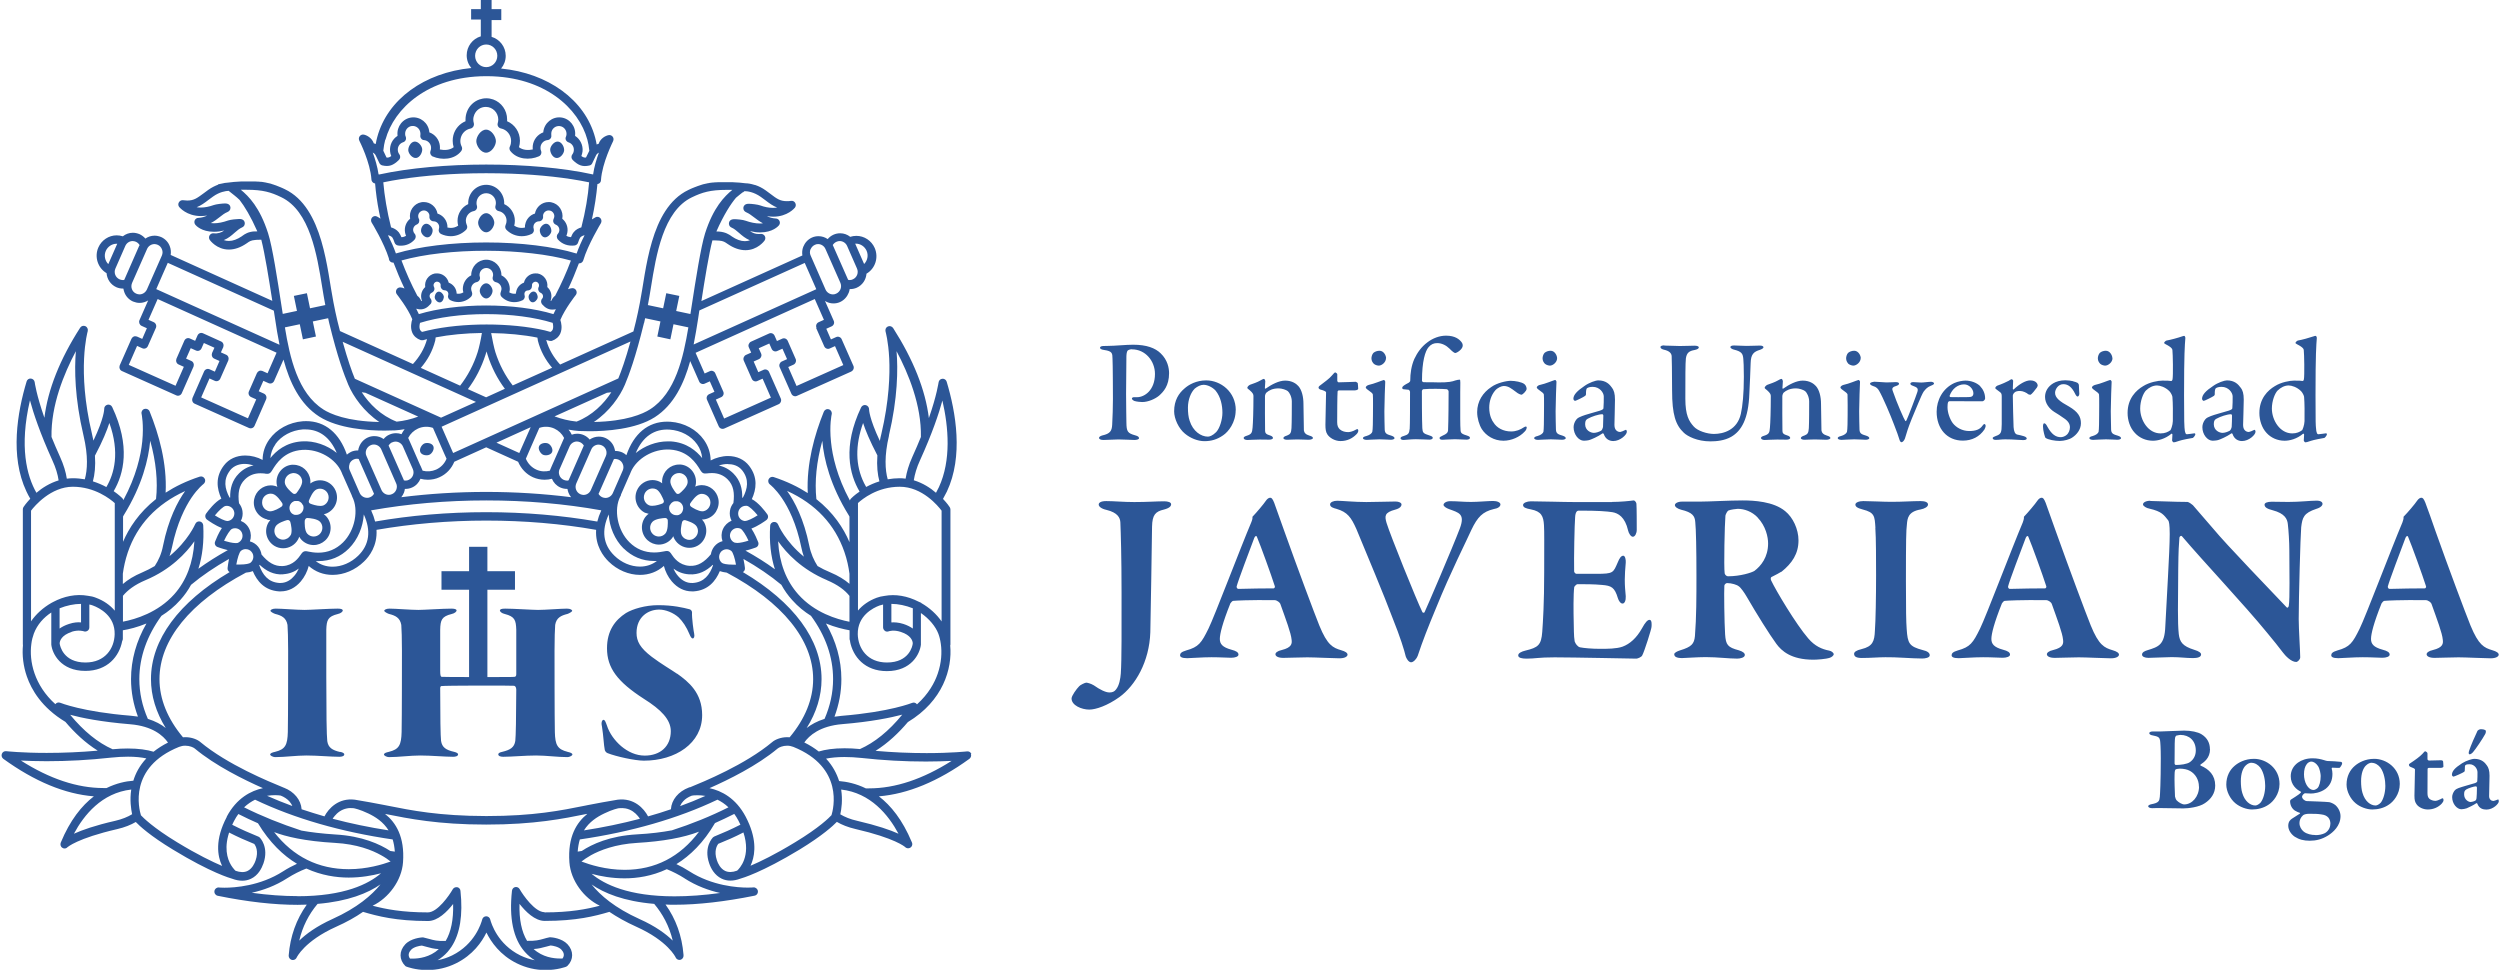 <?xml version="1.0" encoding="UTF-8"?>
<svg id="Capa_1" xmlns="http://www.w3.org/2000/svg" viewBox="0 0 232 90">
  <defs>
    <style>
      .cls-1 {
        fill: #2c5697;
      }
    </style>
  </defs>
  <path class="cls-1" d="M46.02,13.1c0,.42-.41,1.07-.91,1.07s-.91-.65-.91-1.07.41-1.07.91-1.07.91.65.91,1.07M51.63,14.66c.36.04.69-.39.72-.69.03-.3-.2-.79-.56-.83-.35-.04-.69.39-.73.69-.03.3.21.79.56.83M38.45,13.14c-.35.04-.59.53-.56.83.03.3.37.73.73.69.35-.04.59-.53.56-.83-.03-.3-.37-.73-.73-.69M205.08,69.52c0-.55-.23-1.04-.78-1.38-.34-.21-.96-.34-1.61-.34-.46,0-1.83.08-2.19.08h-.74c-.15,0-.31.06-.31.15,0,.12.15.19.29.21.58.11.65.2.71.45.03.16.07.73.07,1.68,0,2.22-.07,3.34-.09,3.58-.04.38-.09.55-.77.68-.12.02-.31.09-.31.19s.16.18.36.18c.18,0,.45-.02.85-.01.5.01,1.74.03,2.05.03.45,0,1.47-.11,2.01-.49.54-.36.95-.89.95-1.63,0-.96-.57-1.52-1.35-1.85-.03,0-.04-.09-.01-.1.3-.21.88-.58.88-1.43ZM203.77,69.65c0,.44-.19.82-.54,1.07-.27.2-.91.27-1.31.27-.07,0-.12-.09-.12-.15,0-1.88.02-2.21.05-2.39.01-.07.08-.17.1-.18.12-.03.33-.07.39-.07.81,0,1.43.52,1.43,1.45ZM204.07,73c0,.93-.65,1.65-1.37,1.65-.2,0-.52-.18-.71-.38-.08-.09-.13-.27-.15-.36-.02-.34-.06-1.68-.04-1.97,0-.44.06-.49.09-.53.03-.03.23-.08.38-.08.38,0,.71.07.96.21.49.27.83.8.83,1.46ZM209.16,70.42c-.83,0-1.46.36-1.79.65-.43.36-.77.95-.77,1.74,0,.63.36,1.33.84,1.73.42.35,1.04.58,1.55.58s1.09-.13,1.55-.46c.41-.27,1-.95,1-1.91,0-1.46-1.24-2.33-2.37-2.33ZM208.95,70.79c.31,0,.61.19.81.45.35.49.45,1.22.45,1.69,0,.64-.18,1.23-.42,1.54-.17.19-.38.28-.49.28-.47,0-.99-.38-1.22-1.17-.09-.28-.13-.71-.13-1.08,0-.74.2-1.23.46-1.47.18-.17.36-.25.55-.25ZM214.61,70.37c-.56,0-1.02.16-1.36.4-.44.32-.67.76-.67,1.27,0,.81.58,1.26.91,1.41.05.03.05.1.02.11-.18.21-.81.56-.91.64-.03.02-.08.1-.08.13,0,.4.18.71.44.89.15.1.36.18.46.21.05.02.03.06,0,.08-.15.1-.49.31-.72.46-.15.1-.35.27-.35.66,0,.36.22.75.59,1.01.42.27.84.38,1.41.38s1.13-.13,1.7-.49c.45-.28,1.15-.89,1.15-1.79,0-.37-.18-.76-.48-1.03-.2-.16-.46-.25-.57-.27-.33-.04-1.61-.08-2.11-.1-.13-.01-.41-.2-.41-.41,0-.09.12-.24.21-.29.03-.03.08-.03.16-.02.11.01.38.02.45.02.26,0,.85-.06,1.36-.43.44-.34.64-.8.64-1.4,0-.19-.03-.35-.07-.48-.01-.02.01-.09.07-.09.27.02.58.02.65.02.04,0,.25-.27.25-.43,0-.06-.05-.12-.11-.13-.19-.03-1.01-.08-1.27-.08-.08-.01-.18-.04-.3-.08-.31-.09-.61-.17-1.07-.17ZM214.87,77.49c-.38,0-.8-.09-1.09-.32-.23-.19-.39-.47-.39-.8,0-.25.11-.52.34-.72.09-.07.29-.13.54-.13.58,0,.77,0,1.17.06.3.04.48.13.63.29.13.15.19.38.19.55,0,.29-.12.66-.5.89-.26.13-.57.19-.87.19ZM214.5,70.68c.22,0,.44.16.61.41.17.25.25.75.25.92,0,.48-.12.96-.3,1.13-.12.1-.27.17-.35.17-.54,0-.9-.73-.9-1.45,0-.41.09-.74.26-.95.09-.13.27-.24.44-.24ZM220.32,70.42c-.83,0-1.46.36-1.79.65-.43.36-.77.95-.77,1.74,0,.63.36,1.33.84,1.73.41.35,1.04.58,1.55.58s1.09-.13,1.55-.46c.41-.27,1-.95,1-1.91,0-1.46-1.24-2.33-2.37-2.33ZM220.1,70.79c.31,0,.61.19.81.45.35.49.45,1.22.45,1.69,0,.64-.18,1.23-.41,1.54-.17.19-.38.28-.49.28-.47,0-.99-.38-1.22-1.17-.09-.28-.13-.71-.13-1.08,0-.74.2-1.23.46-1.47.18-.17.36-.25.55-.25ZM225.37,70.57s-.1-.07-.1-.1v-.56c0-.08-.15-.19-.22-.19-.04,0-.12.09-.26.25-.25.26-.62.53-1.18.9-.04.03-.06.06-.06.1,0,.07.05.16.13.19.24.09.43.17.43.25,0,.39-.05,2.02-.05,2.43,0,.44.06.6.2.8.18.26.59.48,1.04.48.53,0,.97-.21,1.28-.53.07-.08.18-.22.18-.33,0-.12-.05-.18-.08-.18-.04,0-.1.02-.19.08-.15.08-.38.16-.49.16-.18,0-.43-.08-.55-.19-.12-.11-.18-.25-.18-.53,0-.66.01-1.7.01-2.26,0-.02.05-.08.11-.08h1.07c.08,0,.29-.02.29-.13,0-.13-.03-.49-.03-.46,0-.08-.12-.12-.17-.12s-.94.03-1.19.03ZM229.6,70.42c-.16,0-.71.15-1.12.41-.7.45-.94.75-.94,1.08,0,.07.08.16.15.16s.91-.37.99-.45c.02-.02.05-.06.05-.1,0-.38.02-.49.07-.52.08-.06.2-.08.36-.08.5,0,.74.45.75.72.01.15-.01.76-.02.86,0,.05-.07.12-.2.17-.26.08-1.28.36-1.53.46-.1.04-.29.11-.4.27-.11.16-.2.37-.2.57,0,.63.45,1.13.86,1.13.15,0,.37-.05.49-.09.15-.07.61-.27.89-.47.02-.02.09,0,.1.05.17.44.52.54.84.54.63,0,1.15-.55,1.15-.76,0-.03-.01-.11-.03-.16-.02-.02-.03-.03-.07-.01-.11.04-.34.13-.39.13-.19,0-.41-.13-.41-.45,0-.12.04-1.46.04-1.89,0-.5-.11-.78-.25-.96-.17-.25-.48-.61-1.17-.61ZM229.29,74.43c-.21,0-.62-.22-.62-.72,0-.29.07-.35.2-.45.2-.12.72-.29.91-.29.03,0,.08.07.08.11,0,.37-.02.84-.04,1,0,.04-.04.18-.1.21-.1.07-.32.13-.43.13ZM229.89,67.87c-.17.34-.62,1.37-.75,1.78-.07.2-.06.35.04.35.11,0,.22-.1.3-.18.25-.28.92-1.28,1.13-1.67.07-.11.09-.25.08-.31-.02-.15-.34-.17-.48-.17-.13,0-.29.11-.33.2ZM105.04,32.41c-.15,0-.3.05-.39.12-.04.04-.11.19-.12.51-.01.28-.01,1.97-.03,3.51,0,1.23.03,2.31.03,2.65.01.86.11,1,.82,1.2.26.07.35.15.35.27,0,.11-.24.16-.43.16-.35,0-.89-.05-1.48-.05-.39,0-.97.05-1.38.05-.26,0-.42-.07-.42-.2,0-.1.16-.18.3-.22.73-.16.89-.42.92-.99.04-.65.07-1.72.07-2.39,0-.45-.01-3.33-.04-3.75-.01-.49-.01-.69-.77-.8-.26-.03-.39-.12-.39-.2,0-.11.12-.16.29-.17.1-.01.32-.01.45-.01.61,0,1.68-.11,2.33-.11,1.26,0,2.06.31,2.56.8.65.62.78,1.38.78,1.84,0,1.18-.53,1.73-.92,2.08-.35.3-1.01.6-1.57.6-.15,0-.51-.03-.73-.1-.15-.07-.23-.15-.23-.23,0-.05.07-.12.18-.12h.3c.69,0,1.66-.65,1.66-2.16,0-1.2-.89-2.28-2.13-2.28M110.85,36.08c.28-.23.57-.37.84-.37.37,0,.82.22,1.11.53.49.6.64,1.39.64,2.07,0,.61-.24,1.43-.58,1.79-.34.34-.62.42-.77.42-.63,0-1.38-.49-1.69-1.47-.12-.34-.16-.77-.16-1.22,0-.76.29-1.43.62-1.75M114.68,38.07c0-1.72-1.41-2.77-2.74-2.77-.92,0-1.62.39-2.03.76-.51.43-.95,1.09-.95,2.11,0,.69.42,1.6,1,2.07.5.42,1.19.7,1.81.7s1.17-.15,1.73-.54c.5-.33,1.17-1.19,1.17-2.32M115.99,35.71c.25-.08.76-.27.95-.39.15-.09.29-.16.36-.16.05,0,.12.15.12.2,0,.2-.04.54-.04.66,0,.07.08.04.08.04.54-.38,1.22-.74,1.8-.74.66,0,1.04.3,1.23.51.31.35.47.97.47,1.65,0,.27.03,2.27.04,2.46.03.21.16.38.5.48.26.07.34.15.34.23,0,.09-.19.16-.39.16-.32,0-.68-.03-1.05-.03-.34,0-.78.03-.96.03-.15,0-.34-.04-.34-.16,0-.1.15-.18.33-.23.31-.12.39-.24.42-.69.03-.45.03-2.08.03-2.47,0-.43-.22-.84-.37-.96-.14-.12-.55-.26-.85-.26-.57,0-.9.19-1.13.39-.06.04-.14.22-.14.33-.01.17,0,3.08.01,3.24.02.19.07.3.49.42.13.04.24.13.24.22,0,.1-.15.16-.35.16-.17,0-.58-.01-.87-.01-.5,0-.92.04-1.15.04-.2,0-.35-.07-.35-.19,0-.09.14-.16.28-.2.44-.14.51-.27.55-.76.04-.41.08-1.57.08-2.93,0-.15-.05-.28-.34-.53-.18-.13-.23-.19-.23-.23,0-.09.13-.23.23-.27M125.84,35.44s.15.07.16.12c0-.04.04.35.04.51,0,.13-.26.16-.35.16h-1.45c-.05,0-.11.07-.11.09-.03.35-.04,2.19-.04,2.86,0,.34.09.51.24.66.23.2.51.26.79.26.16,0,.45-.08.65-.2.12-.07.16-.08.21-.08,0,0,.07.03.07.15s-.09.26-.19.35c-.37.37-.85.61-1.46.61-.55,0-1.03-.32-1.22-.62-.15-.23-.18-.5-.18-.9,0-.5.06-2.53.06-3,0-.09-.25-.19-.53-.26-.11-.04-.17-.12-.17-.18,0-.05.03-.11.08-.15.51-.39.94-.7,1.15-.96.16-.18.26-.3.31-.3.07,0,.2.12.2.16v.65s.07.11.12.11c.3,0,1.55-.05,1.61-.05M128.63,33.25c0-.26-.22-.7-.61-.7-.2,0-.42.07-.57.2-.12.13-.18.36-.18.5,0,.24.11.39.22.51.13.12.36.17.46.17.28,0,.67-.31.67-.69M127.02,35.72c-.15.04-.28.15-.28.24,0,.04.04.09.12.16.38.27.53.39.54.49.03.16.01,1.83.01,1.92,0,.51-.01,1.35-.06,1.54-.04.14-.23.3-.54.39-.23.05-.33.12-.33.2,0,.09.15.16.35.16.24,0,.74-.05,1.18-.05.29,0,.96.04,1.06.04.16,0,.34-.05.34-.15,0-.08-.08-.16-.29-.23-.34-.11-.61-.15-.62-.57-.01-.47-.03-1.01-.03-1.7,0-.77.07-2.55.08-2.75,0-.03-.07-.15-.13-.15-.2.05-.88.35-1.4.46M133.34,35.49c1.16.01,1.45-.09,1.7-.18.14-.04.31-.08.42-.08.09,0,.05.37.05,1.15,0,2.44-.01,3.01.03,3.56.02.28.17.35.57.47.27.09.3.14.3.23,0,.11-.16.16-.33.16-.3,0-.73-.04-1.06-.04-.46,0-.87.05-1.16.05-.15,0-.27-.04-.27-.16,0-.08.08-.13.3-.23.33-.14.47-.26.49-.49.04-.85.05-3.03.05-3.61,0-.08-.11-.19-.16-.2-.43-.04-1.57-.06-2.19,0-.03,0-.13.08-.13.18,0,.39,0,2.7.04,3.43.03.43.08.5.69.69.22.07.28.13.28.22,0,.07-.1.16-.3.16-.23,0-.84-.04-1.27-.04-.47,0-.97.07-1.15.07s-.27-.08-.27-.16c0-.09.1-.16.27-.2.46-.14.53-.23.58-.69.03-.29.03-2.44.03-3.43,0-.04-.07-.16-.13-.18-.19-.02-.31-.04-.49-.05-.07,0-.12-.1-.1-.15.01-.12.19-.24.61-.46.07-.05.13-.12.13-.19,0-.65.1-1.38.38-2.01.27-.58.66-1.13,1.2-1.53.5-.39,1.13-.63,1.74-.63.86,0,1.24.35,1.43.59.1.13.12.22.12.34,0,.32-.53.68-.7.68-.08,0-.29-.16-.53-.41-.3-.3-.72-.51-1.13-.51-.34,0-.58.11-.81.38-.31.36-.61,1.3-.61,3.12,0,.05.08.13.17.13.2.01,1.11.01,1.21.01M141.47,35.65c.14.11.2.32.2.43,0,.22-.4.55-.46.55-.1,0-.33-.09-.54-.27-.43-.31-.68-.54-1.13-.54-.19,0-.57.16-.79.42-.35.41-.55.99-.55,1.59,0,.8.31,1.27.38,1.35.31.53.93.86,1.65.86.47,0,.85-.16,1.21-.4.13-.09.24-.06.24.01,0,.15-.08.3-.19.4-.46.51-1.24.85-1.97.85-.88,0-1.61-.46-2.01-1.08-.24-.39-.43-1.01-.43-1.58,0-1,.53-1.81,1.32-2.33.51-.37,1.39-.57,1.78-.57.42,0,1.03.11,1.28.3M144.5,33.25c0-.26-.22-.7-.6-.7-.21,0-.42.07-.57.2-.12.13-.18.36-.18.5,0,.24.11.39.22.51.14.12.37.17.46.17.28,0,.67-.31.67-.69M142.89,35.72c-.15.04-.28.15-.28.24,0,.04.04.09.12.16.38.27.53.39.54.49.03.16.01,1.83.01,1.92,0,.51-.01,1.35-.05,1.54-.04.14-.23.3-.54.39-.23.05-.32.12-.32.2,0,.09.15.16.35.16.24,0,.74-.05,1.19-.05.28,0,.96.04,1.05.04.16,0,.34-.05.34-.15,0-.08-.08-.16-.29-.23-.34-.11-.61-.15-.62-.57-.01-.47-.03-1.01-.03-1.7,0-.77.07-2.55.08-2.75,0-.03-.07-.15-.13-.15-.2.05-.88.35-1.4.46M148.6,39.96c-.23.13-.5.21-.69.21-.27,0-.81-.21-.81-.81,0-.34.11-.43.26-.51.34-.19.98-.41,1.34-.41.04,0,.09.07.09.11,0,.31-.02.8-.03,1.08-.01.04-.08.28-.16.32M149.57,35.96c-.2-.3-.55-.66-1.25-.66-.25,0-.85.21-1.27.51-.67.45-1.04.82-1.04,1.2,0,.08.08.19.16.19.07,0,.81-.36.94-.47.03-.03.07-.09.07-.13-.01-.31.03-.53.09-.57.1-.07.27-.13.53-.13.66,0,1.03.55,1.03.89.01.16-.01.97-.03,1.09,0,.08-.08.15-.36.24-.29.09-1.4.39-1.62.49-.19.08-.41.15-.54.33-.15.19-.25.46-.25.7,0,.69.47,1.26.96,1.26.09,0,.4-.02.55-.08.15-.05.72-.28,1.19-.61.03-.01.08.03.1.06.16.5.55.66.88.66.65,0,1.26-.59,1.26-.85,0-.01,0-.11-.03-.15-.03-.04-.04-.05-.08-.04-.16.09-.46.2-.51.2-.14,0-.53-.08-.53-.65,0-.15.05-1.82.05-2.35,0-.58-.1-.87-.29-1.13M154.45,32.07c.57,0,.94.04,1.44.04s1.05-.03,1.35-.03c.26,0,.41.06.41.16s-.13.19-.39.24c-.49.09-.73.24-.81.78-.05.44-.05,1.82-.05,3.74,0,1.54.34,2.09.77,2.57.36.42,1.26.7,1.88.7.89,0,2.16-.36,2.5-1.86.16-.72.28-1.85.28-3.44,0-.88-.03-1.51-.05-1.66-.04-.5-.16-.69-.89-.87-.13-.03-.31-.13-.31-.23,0-.08.09-.15.34-.15.32,0,.73.04,1.16.04.55,0,.85-.03,1.23-.03.22,0,.34.06.34.16,0,.08-.12.16-.31.23-.6.18-.86.41-.88,1.24-.01.61-.09,2.12-.12,2.82-.08,2.35-.73,3.47-1.69,4.02-.62.35-1.35.42-1.93.42-1.21,0-2.12-.47-2.46-.8-.76-.71-1.09-1.68-1.09-3.92,0-1.75-.03-3.04-.04-3.21-.03-.26-.22-.47-.73-.58-.16-.04-.31-.12-.31-.24,0-.11.16-.16.38-.16M164.01,35.71c.24-.08.76-.27.95-.39.15-.09.3-.16.37-.16.05,0,.12.15.12.2,0,.2-.04.54-.04.66,0,.07.08.04.08.04.54-.38,1.22-.74,1.8-.74.66,0,1.04.3,1.23.51.31.35.47.97.47,1.65,0,.27.03,2.27.04,2.46.03.21.16.38.5.48.25.07.33.15.33.23,0,.09-.19.16-.39.16-.32,0-.67-.03-1.05-.03-.34,0-.78.03-.96.03-.15,0-.34-.04-.34-.16,0-.1.15-.18.32-.23.31-.12.39-.24.42-.69.03-.45.03-2.08.03-2.47,0-.43-.22-.84-.37-.96-.15-.12-.55-.26-.85-.26-.57,0-.91.19-1.14.39-.05.04-.13.22-.13.33-.01.17,0,3.08.01,3.24.01.19.07.3.48.42.14.04.24.13.24.22,0,.1-.15.16-.35.16-.17,0-.58-.01-.86-.01-.5,0-.92.04-1.15.04-.2,0-.35-.07-.35-.19,0-.09.13-.16.28-.2.45-.14.52-.27.55-.76.04-.41.08-1.57.08-2.93,0-.15-.06-.28-.34-.53-.17-.13-.23-.19-.23-.23,0-.09.14-.23.23-.27M172.68,33.25c0-.26-.22-.7-.61-.7-.2,0-.42.07-.57.2-.12.13-.18.36-.18.5,0,.24.11.39.21.51.14.12.37.17.46.17.28,0,.68-.31.68-.69M171.07,35.72c-.15.04-.28.15-.28.24,0,.04.04.09.12.16.38.27.53.39.54.49.02.16.01,1.83.01,1.92,0,.51-.01,1.35-.06,1.54-.04.14-.23.3-.54.39-.23.05-.32.12-.32.2,0,.09.15.16.35.16.24,0,.74-.05,1.19-.05.28,0,.96.04,1.05.04.16,0,.34-.05.34-.15,0-.08-.08-.16-.29-.23-.34-.11-.61-.15-.62-.57-.01-.47-.03-1.01-.03-1.7,0-.77.07-2.55.08-2.75,0-.03-.07-.15-.14-.15-.2.05-.88.35-1.4.46M173.88,35.42c.23,0,1.03.07,1.18.07.35,0,.7-.03.86-.03.2,0,.31.05.31.15s-.12.16-.3.22c-.38.11-.35.28-.28.46.38,1.12,1.07,2.67,1.16,2.77.04.04.08.01.11-.05.18-.38.88-2.22,1.01-2.63.11-.34-.01-.43-.42-.58-.12-.04-.23-.1-.23-.19,0-.08.09-.15.27-.15.24,0,.42.04.74.04.24,0,.66-.07.92-.07.12,0,.27.07.27.15s-.08.13-.3.22c-.31.12-.46.28-.67.55-.23.36-.7,1.59-1.11,2.54-.38.96-.4,1.09-.62,1.8-.07.2-.22.35-.32.35-.07,0-.15-.09-.19-.24-.14-.42-.19-.61-.5-1.39-.32-.86-1.03-2.53-1.38-3.13-.11-.19-.24-.37-.58-.46-.2-.08-.27-.13-.27-.23,0-.08.21-.15.34-.15M180.93,36.71c.23-.62.74-1.04,1.34-1.04.47,0,.86.44.86.82,0,.28-.16.36-.46.36-.67.01-1.32.01-1.67,0-.04,0-.1-.08-.07-.15M183.77,35.84c-.35-.34-.88-.52-1.37-.52-.25,0-.7.07-1.05.23-1.07.5-1.63,1.58-1.63,2.66,0,1.57.96,2.68,2.43,2.68.85,0,1.55-.36,2.01-1.04.04-.08.11-.23.11-.34,0-.05-.04-.16-.12-.16-.06,0-.12.09-.18.16-.23.34-.63.49-1.22.49-.65,0-1.21-.32-1.53-.73-.28-.38-.49-1-.49-1.47,0-.15.01-.36.05-.47.02-.05.08-.1.12-.1.62.01,2.9.01,3.05.01s.27-.17.27-.26c0-.47-.19-.86-.47-1.15M185.32,35.8c.46-.16.92-.37,1.08-.46.16-.11.24-.15.28-.15.07,0,.14.11.14.15,0,.24-.03.48-.03.74,0,.06.07.08.08.06.51-.49,1.11-.84,1.53-.84.57,0,.7.35.7.47,0,.04-.04.14-.08.2-.16.23-.48.62-.58.66-.03.01-.16-.01-.21-.04-.15-.14-.5-.31-.77-.31-.2,0-.41.03-.53.16-.1.1-.14.2-.14.3,0,.27.05,2.69.07,2.89.03.39.12.65.35.7.16.03.42.09.61.15.22.07.26.16.26.22,0,.08-.12.14-.33.14-.35,0-.88-.07-1.66-.07-.38,0-.57.05-.89.05-.15,0-.28-.05-.28-.17,0-.08.18-.14.27-.18.51-.18.56-.31.57-1.12v-2.51c0-.16,0-.34-.13-.43-.3-.23-.47-.34-.47-.39,0-.03.04-.17.18-.22M192.37,35.38c.15.03.41.13.43.15.04.03.11.11.12.2,0,.23.04.72.04.81,0,.12-.07.26-.16.26-.07,0-.16-.11-.23-.26-.3-.62-.65-.89-1.09-.89-.5,0-.77.5-.77.8,0,.47.44.81,1.3,1.28.83.49,1.1.94,1.1,1.55s-.43,1.08-.8,1.32c-.25.18-.77.32-1.17.32-.42,0-1.1-.11-1.33-.3-.04-.07-.22-.64-.22-1.04,0-.17.04-.3.11-.3.12,0,.22.16.3.32.39.71.78.97,1.24.97.17,0,.4-.08.54-.21.2-.16.31-.46.31-.71,0-.32-.18-.6-.59-.86-.34-.23-.43-.31-.87-.57-.42-.27-.85-.76-.85-1.39,0-.49.25-.95.76-1.26.27-.16.65-.28,1.12-.28.26,0,.54.04.7.08M196.03,33.25c0-.26-.22-.7-.61-.7-.2,0-.42.07-.56.2-.12.13-.18.36-.18.5,0,.24.11.39.22.51.13.12.36.17.46.17.28,0,.68-.31.68-.69M194.42,35.72c-.15.04-.29.15-.29.24,0,.04.04.09.12.16.38.27.53.39.54.49.03.16.01,1.83.01,1.92,0,.51-.01,1.35-.05,1.54-.04.14-.23.3-.54.39-.23.05-.32.12-.32.2,0,.09.15.16.35.16.24,0,.74-.05,1.19-.05.28,0,.96.04,1.06.04.16,0,.34-.05.34-.15,0-.08-.08-.16-.3-.23-.34-.11-.61-.15-.62-.57,0-.47-.03-1.01-.03-1.7,0-.77.07-2.55.08-2.75,0-.03-.07-.15-.14-.15-.2.05-.88.35-1.4.46M199.17,36.22c.24-.24.61-.45,1-.45.27,0,.77.15,1.15.53.15.16.27.42.28.53.05.61.05,1.47.04,2.25-.01.39-.19.81-.22.84-.23.17-.51.3-.92.3-1.14,0-1.89-1.21-1.89-2.31,0-.69.27-1.41.55-1.69M201.51,35.36c-.18-.03-.39-.04-.84-.04-.39,0-1.19.14-1.78.51-.66.39-1.45,1.15-1.45,2.49,0,.67.22,1.38.68,1.86.4.44,1,.72,1.67.72.44,0,1.13-.15,1.73-.66.03,0,.08.03.08.09,0,.19-.03.42-.03.54,0,.07.1.18.15.18.07,0,.2-.03.51-.14.26-.09.99-.23,1.26-.27.07-.03.24-.24.24-.35,0-.01-.03-.08-.08-.08-.13.01-.56.09-.71.09-.08,0-.19-.07-.22-.63-.01-.26-.04-.26-.04-2.99,0-3.9.07-4.62.12-5.3.01-.11-.07-.21-.09-.21-.07,0-.12.01-.19.04-.36.13-1.13.34-1.46.39-.08.01-.23.16-.23.22,0,.03.03.07.15.13.61.31.61.47.62.55.04.32.08,2.34.01,2.71-.01.06-.06.15-.11.14M206.94,39.96c-.23.13-.5.21-.69.21-.27,0-.81-.21-.81-.81,0-.34.11-.43.26-.51.34-.19.99-.41,1.34-.41.04,0,.09.07.09.11,0,.31-.01.8-.03,1.08-.01.04-.08.28-.16.32M207.91,35.96c-.2-.3-.55-.66-1.25-.66-.24,0-.85.21-1.27.51-.68.45-1.04.82-1.04,1.2,0,.08.08.19.16.19.07,0,.81-.36.95-.47.03-.03.07-.09.07-.13-.01-.31.03-.53.1-.57.09-.07.27-.13.53-.13.66,0,1.03.55,1.03.89.01.16-.01.97-.03,1.09,0,.08-.08.15-.37.24-.29.09-1.4.39-1.62.49-.19.08-.41.15-.54.33-.15.19-.25.46-.25.7,0,.69.47,1.26.96,1.26.09,0,.41-.02.56-.08.15-.05.71-.28,1.19-.61.03-.01.08.03.09.06.16.5.55.66.88.66.65,0,1.25-.59,1.25-.85,0-.01,0-.11-.03-.15-.03-.04-.04-.05-.08-.04-.16.09-.46.2-.51.2-.14,0-.53-.08-.53-.65,0-.15.06-1.82.06-2.35,0-.58-.1-.87-.29-1.13M211.39,36.22c.24-.24.61-.45,1-.45.27,0,.77.15,1.15.53.15.16.27.42.28.53.05.61.05,1.47.04,2.25-.01.39-.19.81-.22.84-.23.17-.51.3-.92.3-1.13,0-1.89-1.21-1.89-2.31,0-.69.27-1.41.55-1.69M213.73,35.36c-.17-.03-.39-.04-.84-.04-.39,0-1.19.14-1.78.51-.66.39-1.44,1.15-1.44,2.49,0,.67.22,1.38.67,1.86.4.44,1,.72,1.67.72.45,0,1.13-.15,1.73-.66.03,0,.08.03.08.09,0,.19-.03.42-.03.54,0,.07.1.18.15.18.07,0,.2-.03.51-.14.26-.09.99-.23,1.25-.27.07-.03.24-.24.24-.35,0-.01-.03-.08-.08-.08-.14.01-.57.09-.72.09-.08,0-.19-.07-.22-.63-.02-.26-.04-.26-.04-2.99,0-3.9.07-4.62.12-5.3.01-.11-.07-.21-.1-.21-.07,0-.12.01-.19.04-.37.13-1.14.34-1.46.39-.08.01-.23.16-.23.22,0,.03.03.07.15.13.61.31.61.47.62.55.04.32.08,2.34.01,2.71-.01.06-.05.15-.11.14M100.14,63.69c.09-.12.55-.34.66-.34.09,0,.41.07.71.25.55.39,1.09.66,1.44.66.27,0,.46-.07.61-.27.32-.39.41-1.02.45-1.48.09-1.3.07-4.26.07-7.54s-.07-5.54-.11-6.49c-.02-.43-.25-.91-1.28-1.16-.5-.11-.73-.32-.73-.5,0-.16.18-.32.7-.32.71,0,1.62.09,2.6.09,1.25,0,2.07-.07,2.78-.07.34,0,.64.09.64.27s-.14.36-.68.5c-.77.18-1.07.48-1.09,1.59-.02,1.87-.12,7.86-.16,9.79-.09,2.74-1.39,4.95-2.87,6.02-1.12.8-2.19,1.16-2.8,1.16-.7,0-1.64-.39-1.64-1.03,0-.25.46-.89.71-1.14M118.31,54.42c.02.09-.07.18-.09.18-.73,0-2.42.02-3.3.05-.09,0-.18-.11-.16-.23.14-.55,1.23-3.42,1.64-4.51.07-.18.21-.23.25-.07.32.75,1.32,3.51,1.66,4.58M118.26,46.69c-.18-.45-.27-.5-.39-.5s-.27.09-.41.3c-.16.25-.87,1.09-1.18,1.41-.07.04-.05.11-.05.18,0,.09-.09.36-.12.41-.96,2.26-3.42,8.75-3.96,9.84-.66,1.34-.91,1.71-2.07,2.03-.48.14-.57.29-.57.45,0,.14.14.27.66.27.34,0,1.37-.09,2.26-.09.84,0,1.41.05,1.82.05.37,0,.68-.11.68-.29,0-.21-.2-.34-.66-.46-.84-.23-1.07-.54-1.07-1s.25-1.48.98-3.3c.05-.07.18-.23.25-.23.32-.03,1.41-.09,3.83-.07.27,0,.52.25.55.34.52,1.46,1,2.73,1.05,3.33.05.36.02.73-.91.96-.43.09-.59.27-.59.39,0,.2.27.34.73.34.59,0,1.48-.05,2.23-.05.71,0,2.42.09,2.98.09.53,0,.75-.18.75-.34s-.2-.3-.59-.41c-.77-.23-1.28-.46-2.03-2.3-.46-1.14-2-5.26-3.26-8.79-.3-.84-.71-2.01-.91-2.55M124.09,46.47c.46,0,1.59.12,2.71.12.77,0,2.19-.05,2.71-.05.3,0,.55.12.55.27,0,.18-.16.37-.57.48-1.02.27-1,.59-.82,1.23.34,1.12,2.78,7.17,3.33,8.29.04.07.18.07.2,0,.18-.37,2.6-5.99,3.28-7.79.5-1.35-.11-1.44-1.02-1.78-.25-.09-.5-.25-.5-.39,0-.16.25-.34.61-.34.71,0,1.19.07,1.94.07.66,0,1.57-.09,2.05-.09.39,0,.68.14.68.32,0,.2-.23.37-.62.43-1.03.25-1.5.73-2.07,1.92-.5,1.12-1.91,3.87-3.28,7.25-.75,1.8-1.25,3.07-1.71,4.46-.09.25-.38.59-.61.59-.25,0-.45-.39-.5-.55-.11-.5-.52-1.82-1.19-3.48-.77-2.07-2.53-6.26-3.39-8.34-.48-1.07-.82-1.57-1.85-1.87-.27-.07-.59-.16-.59-.41,0-.21.32-.34.66-.34M149.59,46.58c.75,0,1.68-.09,2-.14.09-.02.25.14.27.3.03.41.03,1.98.03,2.43,0,.32-.16.64-.36.64s-.39-.34-.44-.57c-.29-1.28-.93-1.62-1.46-1.71-.43-.07-1.41-.16-3.16-.14-.09,0-.28.09-.3.64-.05.57-.12,3.74-.09,4.99,0,.07.09.23.23.23h1.82c1.62,0,1.57-.09,2.01-1.09.14-.34.29-.59.5-.59.18,0,.25.39.23.64-.05.64-.09,1.05-.09,1.57,0,.62.04.98.09,1.55.02.41-.11.68-.3.68s-.36-.27-.43-.5c-.3-1-.59-1.16-1.48-1.23-.73-.07-1.57-.07-2.28-.07-.09,0-.29.23-.29.27-.09.64-.07,2.41-.05,3.17.02.55,0,1.39.09,1.87.07.21.27.5.5.55.36.07,1.07.14,1.85.14.68,0,1.53,0,2.09-.2.68-.25,1.3-.8,1.8-1.69.32-.59.53-.8.71-.8.23,0,.2.48.18.66,0,.18-.66,2.28-.86,2.64-.07.16-.43.3-.55.3-.25,0-5.88-.12-7.58-.12-1.53,0-1.78.12-2.6.12-.44,0-.78-.07-.78-.3,0-.21.3-.36.68-.45,1.16-.28,1.46-.5,1.55-1.73.07-.96.18-2.69.18-5.51s.02-3.73-.02-4.4c-.05-.82-.23-1.27-1.21-1.46-.48-.09-.73-.18-.73-.41,0-.2.39-.34.71-.34,1.07,0,2.94.07,4.12.07h3.42ZM163.1,48.02c.77.8.98,1.82.98,2.41,0,1.28-.66,2.09-1.27,2.55-.25.16-1.3.5-2.46.5-.12,0-.27-.13-.3-.27-.09-.59,0-4.58.07-5.36.02-.11.16-.41.27-.47.18-.09.78-.16.87-.16.62,0,1.32.25,1.85.8M165.31,53.07c1-.8,1.59-1.69,1.59-2.92,0-1.05-.52-2.14-1.23-2.71-1.09-.91-2.92-1-3.96-1-1.23,0-3.12.11-3.96.11h-1.66c-.39,0-.66.16-.66.32,0,.18.25.34.57.43,1.07.25,1.28.59,1.32,1.14.07.61.11,2.55.11,4.99,0,1.94,0,3.85-.14,5.6-.07.73-.32,1-1.37,1.32-.29.09-.55.23-.55.36,0,.2.16.36.73.36.25,0,1.39-.09,2.19-.09,1.12,0,2.12.14,2.92.14.27,0,.71-.09.71-.34,0-.16-.16-.31-.55-.43-1.05-.28-1.21-.5-1.28-1.48-.07-1.05-.11-4.08-.07-4.53.02-.12.16-.23.25-.23.43,0,.93.16,1.09.3.18.11.53.61.73.96.95,1.64,2.12,3.51,2.75,4.37.48.66,1.37,1.48,3.44,1.48.3,0,1.16-.05,1.53-.18.16-.05.36-.2.36-.34,0-.09-.18-.28-.41-.32-.68-.13-1.34-.41-1.96-1.14-1.14-1.32-3.01-4.46-3.44-5.38-.04-.09-.07-.27.05-.32.32-.16.8-.41.89-.48M174.04,48.99c-.07-1.09-.07-1.43-1.18-1.71-.55-.14-.68-.29-.68-.46,0-.18.32-.32.73-.32.66,0,1.85.07,2.6.07,1.11,0,1.91-.07,2.71-.07.39,0,.7.09.7.32,0,.21-.32.39-.7.46-1.14.2-1.21.8-1.26,1.39-.07.57-.09,1.37-.09,5.28,0,2.76.02,3.74.07,4.42.09,1.35.23,1.62,1.5,1.96.41.09.64.25.64.48s-.43.3-.7.3c-.91,0-2.46-.14-3.42-.12-.66,0-1.34.07-2.19.07-.55,0-.71-.16-.71-.39,0-.16.2-.32.68-.43,1.05-.25,1.21-.73,1.25-1.71.07-.87.11-3.21.11-5.15,0-1.16,0-3.53-.07-4.4M189.9,54.42c.02.09-.07.18-.09.18-.73,0-2.42.02-3.3.05-.09,0-.18-.11-.16-.23.13-.55,1.23-3.42,1.64-4.51.07-.18.21-.23.25-.07.32.75,1.32,3.51,1.66,4.58M189.85,46.69c-.18-.45-.27-.5-.39-.5s-.27.09-.41.3c-.16.25-.87,1.09-1.18,1.41-.07.04-.05.11-.05.18,0,.09-.09.36-.11.41-.96,2.26-3.42,8.75-3.96,9.84-.66,1.34-.91,1.71-2.07,2.03-.48.14-.57.29-.57.45,0,.14.13.27.66.27.34,0,1.37-.09,2.26-.09s1.41.05,1.82.05c.36,0,.68-.11.68-.29,0-.21-.2-.34-.66-.46-.84-.23-1.07-.54-1.07-1s.25-1.48.98-3.3c.04-.07.18-.23.25-.23.32-.03,1.41-.09,3.83-.07.27,0,.52.25.54.34.52,1.46,1,2.73,1.05,3.33.05.36.02.73-.91.96-.43.09-.59.27-.59.39,0,.2.27.34.73.34.59,0,1.48-.05,2.23-.05.71,0,2.42.09,2.98.09.52,0,.75-.18.75-.34s-.21-.3-.59-.41c-.77-.23-1.28-.46-2.03-2.3-.46-1.14-2-5.26-3.26-8.79-.3-.84-.71-2.01-.91-2.55M199.54,46.49c.5,0,2.3.09,3.46.09.11,0,.43.23.5.3.34.41.98,1.12,1.91,2.21,1.12,1.37,5.58,5.99,6.79,7.27.11.11.2-.09.2-.14.11-.66.05-3.23.05-5.15,0-.78-.07-1.85-.14-2.44-.05-.46-.27-.98-1.41-1.28-.46-.12-.75-.25-.75-.52,0-.16.25-.27.66-.27.57,0,1.09.02,1.55.02,1.09,0,2.03-.12,2.62-.12.39,0,.55.14.55.3,0,.14-.16.34-.57.46-1.18.39-1.3.8-1.41,1.71-.07.82-.23,6.58-.23,8.52,0,.96.14,2.96.14,3.55,0,.21-.25.43-.37.43-.48,0-1.02-.59-1.23-.87-.43-.57-.86-1.1-1.48-1.85-2.14-2.62-5.85-6.54-7.88-8.93-.11-.14-.25.04-.25.11-.05.61-.09,1.14-.11,2.94-.02,3.17-.07,4.9.05,6.01.09.73.34,1.12,1.43,1.46.48.14.64.3.64.43,0,.25-.32.34-.75.34-.66,0-1.18-.09-1.98-.09-.5,0-1.78.07-2.16.07-.32,0-.59-.11-.59-.3,0-.23.27-.34.5-.41,1.05-.32,1.6-.5,1.66-2.21.12-2.55.41-6.93.41-8.57,0-.91-.07-1.18-.14-1.27-.41-.5-.57-.82-1.75-1.09-.25-.04-.59-.23-.59-.39,0-.18.27-.34.69-.34M225.14,54.42c.02.09-.07.18-.09.18-.73,0-2.42.02-3.3.05-.09,0-.18-.11-.16-.23.14-.55,1.23-3.42,1.64-4.51.07-.18.21-.23.25-.07.32.75,1.32,3.51,1.66,4.58M225.09,46.69c-.18-.45-.27-.5-.39-.5s-.27.09-.41.3c-.16.25-.87,1.09-1.19,1.41-.07.04-.05.11-.05.18,0,.09-.09.36-.11.41-.96,2.26-3.42,8.75-3.96,9.84-.66,1.34-.91,1.71-2.07,2.03-.48.14-.57.29-.57.45,0,.14.13.27.66.27.34,0,1.37-.09,2.26-.09.84,0,1.41.05,1.82.05.37,0,.68-.11.68-.29,0-.21-.2-.34-.66-.46-.84-.23-1.07-.54-1.07-1s.25-1.48.98-3.3c.04-.07.18-.23.25-.23.32-.03,1.41-.09,3.83-.07.27,0,.53.25.55.34.52,1.46,1,2.73,1.05,3.33.05.36.02.73-.91.96-.43.09-.59.27-.59.39,0,.2.27.34.73.34.59,0,1.48-.05,2.23-.05.7,0,2.41.09,2.98.09.52,0,.75-.18.75-.34s-.21-.3-.59-.41c-.77-.23-1.27-.46-2.03-2.3-.46-1.14-2.01-5.26-3.26-8.79-.29-.84-.7-2.01-.91-2.55M31.58,69.77c.26.06.37.15.37.23,0,.17-.23.23-.46.23-.78,0-2.04-.12-3.05-.12-.92,0-2.01.15-2.88.15-.29,0-.49-.17-.49-.23,0-.14.2-.2.46-.26.95-.23,1.15-.64,1.18-1.84.03-1.22.03-7,.03-7.55,0-1.11-.03-2.01-.06-2.39-.12-.67-.55-.87-1.15-1.02-.17-.06-.43-.2-.43-.29s.17-.2.49-.2c.55,0,1.98.12,2.68.12.49,0,2.3-.12,3.05-.12.35,0,.49.06.49.18,0,.09-.17.26-.46.32-.92.23-1.04.55-1.07,1.46v4.35c0,3.3.03,5.51.09,5.98.09.61.46.85,1.21,1.02M62.83,62.51c1.07.76,2.33,1.78,2.33,3.85,0,2.62-2.47,4.23-5.41,4.23-.81,0-2.56-.38-3.37-.7-.17-.06-.26-.26-.26-.32-.09-.41-.12-1.31-.26-2.16-.11-.44.06-.61.14-.61.14,0,.2.2.32.52.23.73.72,1.4,1.32,1.92.63.53,1.38.88,2.19.88,1.44,0,2.42-.85,2.42-2.27,0-1.08-.92-2.01-2.5-3-2.45-1.58-3.42-2.86-3.42-4.69,0-1.63.75-2.62,1.76-3.27.63-.38,1.81-.73,2.99-.73,1.38,0,2.33.23,2.91.38.12.03.23.15.23.29-.03.5.15,1.78.2,1.98.06.29-.03.44-.14.44-.09,0-.2-.15-.29-.38-.29-.7-.63-1.2-1.01-1.57-.49-.44-1.21-.73-1.81-.73-1.04,0-2.1.7-2.1,2.16,0,.79.34,1.4,1.41,2.22.89.67,1.81,1.2,2.36,1.58M52.66,69.77c.26.06.46.12.46.26,0,.06-.2.23-.49.23-.86,0-1.96-.15-2.88-.15-1.01,0-2.27.12-3.05.12-.23,0-.46-.06-.46-.23,0-.09.11-.18.37-.23.75-.18,1.12-.41,1.21-1.02.05-.41.08-2.14.09-4.75-.01-.18-.06-.33-.2-.36-.12-.03-6.52-.03-6.78.03-.02,0-.06.06-.08.15,0,2.71.03,4.51.08,4.93.09.61.46.85,1.21,1.02.26.06.37.15.37.23,0,.17-.23.23-.46.23-.78,0-2.04-.12-3.05-.12-.92,0-2.01.15-2.88.15-.29,0-.49-.17-.49-.23,0-.14.2-.2.46-.26.95-.23,1.15-.64,1.18-1.84.03-1.22.03-7,.03-7.55,0-1.11-.03-2.01-.06-2.39-.12-.67-.55-.87-1.15-1.02-.17-.06-.43-.2-.43-.29s.17-.2.49-.2c.55,0,1.99.12,2.68.12.49,0,2.3-.12,3.05-.12.34,0,.49.06.49.18,0,.09-.17.26-.46.32-.92.23-1.04.55-1.06,1.46v3.79c0,.41.03.56.14.58.07.01,1.21.02,2.54.02v-8.1h-2.56v-1.72h2.56v-2.27h1.7v2.27h2.56v1.72h-2.56v8.1c1.33,0,2.48,0,2.51-.02.12-.02.16-.07.17-.23v-4.14c-.03-.9-.14-1.22-1.06-1.46-.29-.06-.46-.23-.46-.32,0-.12.14-.18.49-.18.75,0,2.56.12,3.05.12.69,0,2.13-.12,2.68-.12.32,0,.49.12.49.2s-.26.23-.43.29c-.6.15-1.04.35-1.15,1.02-.03.38-.06,1.28-.06,2.39,0,.55,0,6.33.03,7.55.03,1.2.23,1.6,1.18,1.84M59.82,45.82c-.18.41,0,.89.41,1.07.08.04.19.05.3.05.35,0,.78-.15.93-.21.06-.02.1-.07.13-.12.02-.05.03-.12,0-.18-.08-.2-.35-.87-.7-1.03-.11-.05-.22-.07-.33-.07-.31,0-.6.18-.74.48M61.72,48.07c-.21.01-.92.07-1.18.36-.3.33-.27.85.06,1.15.15.14.35.21.54.21.22,0,.44-.09.6-.27.26-.29.24-1.01.23-1.23,0-.06-.03-.12-.08-.16-.04-.04-.1-.06-.15-.06h-.01ZM62.15,46.87c-.15.34,0,.73.33.88.09.04.18.06.27.06,0,0,.02,0,.03,0,0,0,0,0,0,0,.03,0,.05,0,.08,0,0,0,.02,0,.03,0,.03,0,.06-.01.08-.02,0,0,.02,0,.03-.01.03-.01.06-.03.09-.05,0,0,0,0,.01,0,.03-.02.06-.04.09-.07,0,0,.01-.02.02-.02.02-.02.04-.04.06-.07,0,0,.02-.02.02-.03,0,0,0-.02.01-.02h0s.03-.05.04-.08c.15-.34,0-.73-.33-.88-.04-.02-.09-.03-.13-.04-.01,0-.03,0-.04,0-.03,0-.06,0-.09,0-.04,0-.08,0-.11,0,0,0-.02,0-.03,0-.03,0-.06.01-.08.02-.01,0-.02,0-.03.01,0,0,0,0,0,0h0s-.09.04-.13.08h0s-.04.03-.05.04c0,0-.01.02-.02.02-.02.02-.04.04-.06.07,0,0-.01.02-.02.03-.02.03-.04.07-.06.1M62.21,44.63c-.04.38.39.96.53,1.13.04.05.1.08.15.08,0,0,.01,0,.02,0,.05,0,.1-.02.15-.05.17-.13.71-.61.75-.99.05-.45-.27-.85-.72-.9-.03,0-.06,0-.08,0-.41,0-.76.31-.8.73M64.06,46.7c-.03.05-.04.12-.03.17.01.06.05.11.1.15.16.11.68.43,1.05.43.04,0,.08,0,.11-.01.43-.09.71-.53.62-.97-.08-.38-.41-.64-.78-.64-.06,0-.11,0-.17.02-.37.08-.78.68-.9.86M64.37,49.98c.38-.23.52-.72.29-1.11-.19-.34-.88-.54-1.08-.6-.02,0-.04,0-.06,0-.04,0-.08.01-.11.03-.05.03-.09.08-.11.14-.05.21-.22.91-.03,1.25.15.26.42.41.7.41.14,0,.27-.03.4-.11M59.91,47.61c-.38-.17-.68-.49-.83-.89-.15-.4-.14-.83.03-1.22.25-.57.82-.95,1.44-.95.22,0,.44.05.64.14.09.04.17.1.26.16-.01-.1-.02-.21,0-.31.08-.81.76-1.43,1.57-1.43.05,0,.11,0,.16,0,.86.09,1.49.88,1.4,1.76-.01.1-.03.2-.07.29.09-.04.19-.08.28-.1.11-.02.22-.04.33-.04.74,0,1.39.53,1.54,1.27.09.42,0,.84-.22,1.2-.23.36-.58.6-.99.69-.09.02-.18.03-.27.03,0,0-.02,0-.03,0,.07.08.13.16.18.24.21.37.27.8.16,1.21-.11.41-.37.76-.73.97-.24.14-.51.21-.79.21-.56,0-1.09-.31-1.37-.8-.05-.09-.09-.18-.12-.28-.05.09-.1.18-.17.25-.3.34-.73.53-1.17.53-.39,0-.76-.15-1.05-.41-.64-.59-.7-1.6-.12-2.25.07-.08.15-.14.23-.2-.1-.02-.2-.05-.29-.09M50.39,42.2c-.23-.11-.49-.52-.36-.8.13-.29.6-.35.84-.24.24.11.49.52.36.8-.13.29-.6.35-.84.24M24.34,46.47c-.09.44.18.87.62.97.04,0,.07.01.11.01.37,0,.89-.32,1.05-.43.05-.04.09-.09.1-.15.01-.06,0-.12-.03-.18-.12-.18-.52-.78-.9-.86-.06-.01-.11-.02-.17-.02-.37,0-.71.26-.78.64M27.15,43.91c-.44.05-.76.45-.72.89.04.39.58.86.75.99.04.03.09.05.15.05,0,0,.01,0,.02,0,.06,0,.11-.04.16-.08.13-.17.57-.74.53-1.13-.04-.42-.39-.73-.8-.73-.03,0-.06,0-.08,0M28.1,46.87s-.04-.07-.06-.11c0,0-.01-.02-.02-.03-.02-.02-.04-.05-.06-.07,0,0-.02-.02-.02-.02-.02-.02-.04-.03-.05-.04h0s-.08-.06-.13-.08h0s0,0,0,0c-.01,0-.02,0-.03-.01-.03-.01-.06-.02-.08-.02,0,0-.02,0-.03,0-.04,0-.07,0-.11,0-.03,0-.06,0-.09,0-.01,0-.03,0-.04,0-.04,0-.09.02-.13.04-.33.15-.48.55-.33.88.01.03.03.06.04.08,0,0,0,0,0,0,0,0,0,.02.01.02,0,0,.01.02.02.03.02.02.04.05.06.07,0,0,.01.02.02.02.03.03.06.05.09.07,0,0,0,0,.01,0,.03.02.06.03.09.05.01,0,.02,0,.03.01.03.01.05.02.08.02,0,0,.02,0,.03,0,.03,0,.05,0,.08,0,0,0,0,0,0,0,0,0,.02,0,.03,0,.09,0,.18-.02.27-.06.33-.15.48-.55.33-.88M28.28,48.29c-.01.22-.03.94.23,1.23.16.18.38.27.6.27.19,0,.38-.07.54-.21.33-.3.36-.82.06-1.15-.26-.29-.97-.35-1.18-.36h-.01c-.06,0-.11.02-.15.06-.04.04-.07.1-.08.16M28.67,46.44c-.02.06-.02.12,0,.18.02.05.07.1.13.12.15.06.58.21.93.21.11,0,.21-.02.29-.05.4-.18.59-.66.41-1.07-.13-.3-.43-.48-.74-.48-.11,0-.22.02-.32.07-.35.16-.62.83-.7,1.03M26.97,49.68c.19-.34.03-1.04-.03-1.25-.02-.06-.06-.11-.11-.14-.03-.02-.07-.03-.12-.03-.02,0-.04,0-.06,0-.2.06-.89.26-1.08.6-.22.39-.09.89.29,1.11.13.07.26.11.4.11.28,0,.55-.15.7-.41M24.8,48.2c-.41-.09-.76-.33-.99-.69-.23-.36-.31-.78-.22-1.2.15-.73.8-1.27,1.54-1.27.11,0,.22.01.33.04.1.02.19.05.28.1-.03-.1-.06-.2-.07-.3-.09-.87.54-1.66,1.4-1.75.05,0,.11,0,.16,0,.81,0,1.48.61,1.57,1.43.01.1,0,.2,0,.31.08-.06.17-.12.26-.16.2-.09.42-.14.64-.14.62,0,1.19.37,1.44.95.17.39.18.82.03,1.22-.15.4-.45.71-.83.89-.09.04-.19.07-.29.09.08.06.16.12.23.2.58.65.53,1.67-.12,2.25-.29.26-.66.41-1.05.41-.45,0-.87-.19-1.17-.53-.07-.08-.12-.16-.17-.25-.03.1-.07.19-.12.28-.28.49-.8.8-1.37.8-.28,0-.55-.07-.79-.21-.36-.21-.63-.56-.74-.97-.11-.41-.05-.84.16-1.21.05-.08.11-.16.18-.24,0,0-.02,0-.03,0-.09,0-.19,0-.27-.03M39.85,42.2c-.23.11-.71.05-.84-.24-.13-.29.12-.69.36-.8.24-.11.71-.05.84.24.13.29-.12.69-.36.8M45.87,20.67c0,.35-.34.89-.75.89s-.75-.54-.75-.89.34-.89.75-.89.75.54.75.89M50.51,22.02c-.29-.06-.45-.48-.41-.73.05-.24.36-.58.65-.52.29.06.45.48.41.73-.05.24-.36.58-.65.52M39.49,20.77c.29-.06.6.27.65.52.05.24-.11.67-.41.73-.29.06-.6-.27-.65-.52-.05-.25.11-.67.41-.73M45.71,26.99c0,.28-.27.71-.59.71s-.6-.43-.6-.71.27-.7.6-.7.59.43.59.7M49.38,28.05c-.23-.05-.36-.38-.32-.58.04-.19.28-.46.51-.41.23.04.36.38.32.58-.04.19-.28.46-.51.41M40.67,27.07c.23-.05.47.22.51.41.04.19-.09.53-.32.58-.23.05-.48-.22-.51-.41-.04-.19.09-.53.32-.58M80.66,73.16c2.42,0,4.99-.86,7.65-2.55-.62.03-1.43.06-2.38.06-1.97,0-3.98-.11-5.96-.33-.57-.06-1.1-.09-1.6-.09-.69,0-1.25.06-1.71.15.62.67.99,1.39,1.21,2.08.72.06,1.58.24,2.48.68.1,0,.2,0,.3,0M83.38,77.37c-.93-1.74-2.59-3.79-5.32-4.1.15.97.03,1.81-.08,2.3.41.24.92.46,1.56.6,1.89.44,3.09.86,3.84,1.2M77.16,75.66c.18-.58,1.18-4.45-3.54-6.35-.18-.07-.37-.11-.57-.11-.42,0-.76.16-.88.26-1.92,1.6-4.54,2.89-6.33,3.68,1.1.24,2.44.91,3.36,2.65,1.03,1.96.89,3.38.58,4.23-.04.11-.08.22-.13.32.88-.37,2.27-1.04,4.14-2.18,2.26-1.37,3.17-2.29,3.37-2.51M68.39,80.81c.24-.21,1.33-1.33.6-3.56-.87.45-1.46.7-2.34,1.06-.11.15-.42.66-.12,1.53.09.28.32.77.76.98.3.14.67.14,1.1-.02M62.31,77.07c1.89-.61,3.66-1.33,5.29-2.15-.33-.32-.68-.54-1.02-.71-3.67,1.75-8.03,3-12.77,3.69-.1.33-.17.71-.2,1.13.13-.02.25-.04.38-.06.95-.63,2.6-1.4,5.11-1.54,1.3-.07,2.36-.21,3.22-.37M57.96,80.72c2.83,0,5.15-1.19,6.91-3.54-.01,0-.02,0-.03.01-1.41.54-3.33.89-5.71,1.03-2.05.12-3.46.69-4.28,1.14-.38.22-.68.42-.89.59.76.29,2.26.77,4.01.77h0M63.53,81.51c-.53-.34-1.09-.62-1.65-.85-1.39.65-2.76.85-3.92.85s-2.23-.19-3.06-.42c1.18.99,3.45,2.09,7.69,2.09,1.3,0,2.72-.1,4.24-.31-1.03-.23-2.19-.64-3.31-1.36M62.43,87.29c-.33-1.38-.95-2.49-1.72-3.41-2.84-.24-4.65-1-5.81-1.8.81,1.01,2.17,2.18,4.45,3.21,1.5.67,2.47,1.4,3.08,2M50.53,84.67c2.38,0,3.92-.3,5.13-.62-1.47-.7-2.7-2.33-2.82-4.03-.17-2.37.67-3.69,1.66-4.49h-.04c-2.17.44-4.86.99-9.32.99h-.04c-4.46,0-7.16-.55-9.32-.98h-.04c.99.79,1.83,2.11,1.66,4.48-.12,1.7-1.35,3.33-2.82,4.03,1.2.32,2.75.62,5.13.62.89,0,1.99-1.59,2.3-2.14.07-.12.2-.2.34-.2.03,0,.05,0,.08,0,.16.03.29.17.3.34.24,2.24-.04,3.99-.84,5.2,0,0,0,0,0,0-.11.16-.23.32-.35.46-.29.33-.61.58-.93.78.47-.09.92-.24,1.35-.45,2.1-1.04,2.69-2.96,2.79-3.34.04-.17.2-.29.37-.29s.33.12.37.29c.1.38.69,2.3,2.79,3.34.43.21.88.36,1.35.45-.32-.19-.64-.45-.93-.78-1.07-1.21-1.47-3.12-1.19-5.67.02-.17.14-.31.3-.34.16-.03.33.04.41.19.32.56,1.42,2.14,2.31,2.14M50.64,87.86c-.33.09-.64.18-1.12.21.83.76,1.86.88,2.44.88.1,0,.18,0,.24,0,.24-.32.09-.61-.1-.82-.25-.27-.77-.37-1-.39-.17.04-.31.08-.45.12M38.29,88.96c.57,0,1.6-.12,2.43-.88-.48-.03-.8-.12-1.12-.21-.14-.04-.29-.08-.45-.12-.23.02-.75.12-1,.39-.19.2-.34.5-.1.82.06,0,.14,0,.24,0M30.86,85.28c2.28-1.03,3.64-2.2,4.45-3.21-1.16.81-2.99,1.57-5.84,1.81-.83.99-1.4,2.12-1.7,3.41.61-.6,1.59-1.33,3.09-2.01M27.61,83.17c4.33,0,6.59-1.13,7.75-2.13-.81.21-1.85.4-3,.4s-2.53-.2-3.93-.84c-.6.23-1.19.53-1.76.89-1.11.72-2.27,1.13-3.31,1.36,1.52.21,2.94.31,4.24.31h0M25.44,77.22c1.78,2.29,4.11,3.44,6.93,3.44,1.69,0,3.13-.44,3.88-.71-.21-.17-.5-.38-.89-.59-.82-.46-2.23-1.03-4.28-1.14-2.81-.16-4.57-.59-5.64-1M22.65,74.92c1.64.82,3.43,1.54,5.33,2.16.85.15,1.88.28,3.14.36,2.5.14,4.15.91,5.1,1.53.14.02.28.04.42.06-.03-.42-.1-.8-.2-1.13-4.74-.69-9.11-1.94-12.77-3.69-.34.17-.69.4-1.02.71M21.04,75.79c.92-1.74,2.26-2.41,3.36-2.65-1.78-.79-4.41-2.08-6.33-3.68-.12-.1-.46-.26-.88-.26-.2,0-.39.04-.57.11-4.72,1.9-3.72,5.77-3.54,6.35.2.21,1.11,1.14,3.37,2.51,1.89,1.15,3.27,1.81,4.16,2.19-.44-.93-.68-2.44.44-4.56M23.6,78.32c-.88-.36-1.47-.62-2.34-1.06-.03.11-.06.21-.09.31-.39,1.49.06,2.45.41,2.92.12.17.23.27.28.32.43.15.8.16,1.1.02.44-.21.67-.71.76-.98.3-.86,0-1.37-.12-1.53M12.37,72.46c.21-.69.58-1.41,1.21-2.08-.46-.1-1.02-.16-1.7-.16-.49,0-1.03.03-1.6.09-1.98.22-3.98.33-5.96.33h0c-.96,0-1.76-.03-2.38-.06,2.67,1.7,5.24,2.55,7.65,2.55.1,0,.2,0,.3,0,.9-.44,1.76-.63,2.48-.68M10.7,76.17c.64-.15,1.15-.36,1.56-.61-.1-.48-.23-1.33-.08-2.29-2.73.31-4.39,2.36-5.32,4.1.75-.34,1.95-.77,3.84-1.2M6.51,66.33c1.25,1.52,2.58,2.6,3.94,3.2.5-.05.97-.07,1.41-.07,1.01,0,1.79.12,2.39.3.38-.3.82-.59,1.34-.85-.45-.65-1.44-1.53-3.52-1.7-2.68-.22-4.5-.59-5.57-.88M5.6,65.22s2.04.84,6.54,1.2c.23.02.45.05.66.08-.42-1.13-.64-2.29-.64-3.48,0-1.79.49-3.52,1.43-5.16-.85.35-1.63.54-2.19.63v.79c0,.08-.02.15-.06.21-.27,1.43-1.37,2.77-3.42,2.77-2.28,0-3.07-1.6-3.16-2.44h0s0-.07,0-.17h0v-2.81c-.7.46-1.3,1.11-1.62,1.96-.1.28-.19.6-.23.95-.22,1.6.26,3.83,2.23,5.6,0,0,0,0,0-.01.11-.14.29-.19.45-.12M2.78,37.15c-1,4.31-.3,7,.6,8.58.53-.45,1.23-.9,2.06-1.15-.08-.55-.26-1.17-.58-1.86-1.14-2.52-1.76-4.37-2.08-5.57M7.04,32.59c-1.1,2.07-2.32,5.03-2.26,7.96.23.57.49,1.18.79,1.84.34.75.54,1.42.63,2.03.18-.02.37-.04.56-.04.39,0,.76.04,1.11.1.24-.86.33-2.16-.12-4.06-.82-3.48-.85-6.14-.71-7.83M5.53,58.33c.22-.16.51-.31.88-.43.45-.15.83-.17,1.11-.14v-1.72c-.64,0-1.34.15-1.99.41v1.88M6.65,58.64c-.95.31-1.09.83-1.11,1.02v.08c.03.19.33,1.74,2.39,1.74,1.83,0,2.68-1.31,2.71-2.62.04-1.71-1.4-2.44-2.02-2.67-.1-.04-.21-.07-.33-.09v2.12c0,.13-.06.25-.17.32-.11.07-.24.09-.36.04-.01,0-.46-.16-1.12.05M10.64,46.68c-.4-.36-1.84-1.51-3.88-1.51s-3.56,1.79-3.88,2.22v10.27c.46-.67,1.12-1.27,1.89-1.71h0s.17-.09.17-.09c.98-.52,2.12-.77,3.22-.57.27.03.52.09.74.18.73.27,1.32.69,1.75,1.2v-9.99M8.81,42.26c.07,1-.02,1.79-.19,2.41.47.15.89.33,1.25.53.74-1.25,1.26-3.2.28-5.95-.22.68-.61,1.66-1.33,3.02M11.41,57.69c1.17-.22,3.25-.85,4.76-2.54,1.13-1.27,1.75-2.92,1.87-4.92-.76,1.08-2.18,2.62-4.54,3.61-1.02.43-1.67.94-2.09,1.45v2.4ZM11.41,54.19c.45-.39,1.03-.75,1.79-1.07.42-.18.81-.38,1.16-.59.35-.53.63-1.15.77-1.89.5-2.47,1.35-4.09,2.05-5.07-2.66,1.22-4.45,3.13-5.32,5.69-.24.71-.38,1.38-.46,1.98v.95ZM11.41,50.3c.55-1.29,1.49-2.74,3.07-3.99.18-1.64,0-3.46-.54-5.41-.16,1.72-.74,4.14-2.46,6.92-.02.04-.04.07-.06.11v2.37ZM21.25,51.87c-1.32.75-2.5,1.55-3.52,2.4-.28.51-.61.98-1,1.41-.54.61-1.14,1.09-1.75,1.47-1.34,1.85-2.05,3.83-2.05,5.87,0,1.26.27,2.5.79,3.69.7.22,1.25.52,1.66.85-.9-1.46-1.37-2.98-1.37-4.54,0-3.66,2.58-7.14,7.3-9.93-.13-.07-.21-.22-.19-.38.02-.16.06-.49.13-.84M20.78,50.18c.33.1.78.22,1.1.22.13,0,.2-.02.21-.03.17-.08.3-.22.37-.39.07-.18.06-.37-.01-.54-.11-.26-.36-.42-.64-.42-.1,0-.19.02-.28.06-.19.09-.5.59-.74,1.11M19.93,47.82c.41.26.92.53,1.19.53.01,0,.02,0,.03,0,.19-.03.35-.13.46-.28.11-.16.16-.34.13-.53-.06-.38-.42-.65-.8-.59-.21.03-.64.44-1,.88M21.34,43.67c-.64.83-.48,1.68-.04,2.5.02,0,.04,0,.06.01-.02-.83.18-1.62.82-2.25.38-.38.84-.63,1.35-.74-.26-.08-.54-.14-.83-.14-.4,0-.97.11-1.36.61M24.62,43.95c-.11-.01-.26-.03-.45-.03-.58,0-1.06.19-1.45.58-.56.55-.66,1.29-.54,2.2.16.2.28.45.32.72.05.32,0,.64-.15.92.35.14.64.41.8.78.16.36.17.76.04,1.12.3.08.57.25.77.5.17.22.27.46.31.72.58.7,1.19,1.12,1.98,1.07.98-.06,1.46-.77,1.67-1.07.04-.05.07-.11.12-.16.08-.09.19-.15.32-.15.07,0,.15.01.27.04.21.04.52.1.9.1.89,0,1.66-.32,2.3-.95,1.11-1.1,1.49-3.03.85-4.26,0,0,0,0,0,0h0s-.01-.04-.02-.06c-.01-.03-.02-.05-.03-.08l-.81-1.83s-.03-.05-.04-.08c0-.01-.01-.03-.02-.04v-.02s-.05-.09-.06-.14c-.53-1.25-2.1-2.18-3.64-2.08-1.71.11-2.45,1.32-2.77,1.84-.12.2-.23.38-.47.38h0s-.01,0-.02,0c0,0,0,0-.01,0-.05,0-.1,0-.17-.01M25.56,41.23c-.28.39-.43.82-.47,1.28.52-.65,1.43-1.45,2.92-1.55,1.17-.08,2.36.36,3.24,1.07-.6-1.42-1.59-2.18-2.9-2.18-.08,0-.17,0-.25,0-1.04.08-1.99.59-2.54,1.36M32.44,43.07c-.07.19-.07.4.02.58l.92,2.1c.12.27.39.45.69.45.11,0,.21-.02.3-.07.14-.06.26-.17.34-.31,0-.01-.01-.02-.02-.04l-1.39-3.15s0-.03-.02-.04c-.05-.01-.1-.02-.15-.02-.11,0-.21.02-.31.07-.18.08-.32.23-.39.42M33.99,41.74c-.07.19-.07.4.02.58l1.39,3.15c.12.27.39.45.68.45.11,0,.21-.02.31-.07.18-.08.32-.23.39-.42.07-.19.07-.4-.02-.58l-1.38-3.15c-.12-.27-.39-.45-.69-.45-.11,0-.21.02-.3.07-.18.08-.32.23-.4.42M36.4,41.04c-.15.07-.26.18-.34.31,0,.01.02.02.02.04l1.39,3.15s.01.03.01.04c.05,0,.1.02.15.02.11,0,.21-.02.3-.07.38-.17.55-.62.38-1l-.92-2.1c-.12-.27-.39-.45-.68-.45-.11,0-.21.02-.3.07M36.81,39.13c.69-.07,1.36-.23,2-.47l-4.9-2.21c-.12-.01-.23-.03-.34-.05.68,1.06,1.78,2.17,3.24,2.73M29.99,37.99c.66.42,2.19,1.11,5.21,1.17-1.43-.96-2.42-2.37-2.88-3.46-.38-.91-.98-2.48-1.77-5.72-.04-.15-.07-.3-.1-.45l-1.42.3.29,1.4-1.21.26-.29-1.4-1.38.29c.45,2.76,1.19,6.11,3.56,7.61M27.56,28.86l-.29-1.4,1.21-.25.29,1.4,1.42-.3s-.01-.07-.02-.1c-.09-.46-.18-1-.27-1.56-.48-2.99-1.14-7.08-3.8-8.35-.95-.46-1.71-.69-3.2-.69-.16,0-.32,0-.5,0-.02,0-.03,0-.05,0,.73.6,1.76,1.63,2.53,4.04.4,1.24.87,4.31,1.25,6.78.04.25.07.48.11.7l1.32-.28ZM25.94,32c-.17-.83-.3-1.65-.41-2.4-.04-.24-.08-.5-.12-.77l-9.84-4.44-.49,1.11-.58,1.33,11.45,5.17ZM25.69,32.74l-11.06-4.99-.85,1.93.49.22c.19.09.28.32.2.52l-.75,1.7c-.09.2-.32.29-.51.2l-.49-.22-.77,1.76,4.34,1.94.77-1.76-.49-.22c-.09-.04-.17-.12-.2-.22-.04-.1-.03-.2,0-.3l.74-1.69c.09-.2.32-.29.51-.2l.49.22.22-.5c.09-.2.31-.29.51-.2l1.68.76c.09.04.17.12.2.22.04.1.03.2,0,.3l-.22.49.49.22c.09.04.17.12.2.22.04.1.03.21,0,.3l-.75,1.7c-.09.2-.32.29-.51.2l-.49-.22-.77,1.76,4.34,1.94.77-1.76-.49-.22c-.19-.09-.28-.32-.19-.52l.74-1.69c.04-.09.12-.17.21-.21.1-.04.2-.03.29,0l.49.22.84-1.92ZM15.02,23.72c.08-.19.09-.39.01-.58-.07-.19-.21-.34-.39-.42-.1-.04-.2-.07-.3-.07-.3,0-.57.18-.69.45l-1.39,3.15c-.08.19-.09.39-.02.58.07.19.21.34.4.42.1.04.2.07.3.07.3,0,.56-.18.69-.45l1.39-3.15ZM12.94,22.79s.01-.03.02-.04c-.08-.13-.19-.24-.34-.31-.1-.04-.2-.07-.31-.07-.3,0-.56.18-.68.45l-.92,2.1c-.17.38,0,.83.38,1,.1.04.2.07.3.07.05,0,.1,0,.14-.02,0-.01.01-.03.02-.04l1.38-3.15ZM10.88,22.62s-.04,0-.06,0c-.43,0-.82.26-1,.66-.19.43-.08.92.23,1.23l.83-1.89ZM23.62,21.48c.09,0,.18-.01.26-.01-.62-1.4-1.19-2.33-1.65-2.92-.33-.32-.63-.53-.86-.72-.05-.04-.1-.08-.15-.12-.28.01-.85.1-1.45.53-.15.11-.29.21-.41.3-.39.3-.72.54-1.11.69.12.02.25.03.4.03.36,0,.76-.08,1.18-.23.22-.08.81-.15,1.06-.15.37,0,.47.21.49.33.01.05.05.33-.28.47-.25.1-.48.28-.72.47-.24.19-.5.39-.82.55.09.01.18.02.29.02.4,0,.84-.09,1.32-.26.23-.08.81-.14,1.04-.14.36,0,.47.18.5.33.03.15-.02.36-.26.46-.23.1-.45.29-.68.49-.27.24-.59.52-1,.68.14.05.29.08.47.08.38,0,.78-.15,1.21-.44l.05-.04c.22-.16.52-.37,1.12-.41M31.8,31.72c.48,1.71.85,2.75,1.13,3.43l8,3.61,3.24-1.46-12.37-5.58ZM40.39,31.6c-.25,1-.74,1.85-1.34,2.54l3.65,1.65c.7-.9,1.26-1.95,1.63-3.12.12-.38.3-1.18.39-1.77-1.51.02-3,.16-4.29.41l-.04.29M39.17,30.8c.18-.05.37-.1.57-.14h0c3.17-.73,7.66-.73,10.82,0h0c.17.05.34.09.51.14,0,0,0,0,.01,0,.13-.07.18-.15.21-.21.08-.19.04-.46,0-.63-1.67-.52-3.85-.81-6.16-.81s-4.48.29-6.15.81c-.05.18-.09.45,0,.64.03.06.08.14.21.21,0,0,0,0,.01,0M38.64,28.68c.08.15.16.31.23.47,1.72-.52,3.92-.8,6.24-.8s4.53.28,6.25.8c.07-.16.15-.31.23-.47-.05.03-.1.04-.15.04-.07,0-.13.01-.19.01-.35,0-.64-.15-.94-.49-.13-.15-.13-.38,0-.52.04-.05.07-.1.08-.16.03-.16-.06-.32-.2-.38-.1-.04-.18-.12-.22-.23-.04-.1-.03-.22.02-.32.01-.03.03-.06.03-.09.03-.18-.09-.36-.26-.39-.18-.04-.36.09-.39.27,0,.03,0,.06,0,.1,0,.11-.03.22-.1.3-.07.08-.18.13-.28.13-.16,0-.3.11-.32.27-.01.06,0,.12.01.17.06.17-.01.36-.16.46-.01,0-.03.02-.05.02-.22.11-.48.17-.74.17-.44,0-.86-.17-1.18-.49-.11-.11-.14-.27-.09-.41.04-.12.08-.27.08-.32,0-.3-.21-.57-.51-.63-.11-.02-.2-.09-.26-.18-.06-.09-.07-.21-.04-.32.02-.06.03-.12.03-.18,0-.35-.28-.64-.63-.64s-.63.29-.63.64c0,.06,0,.12.03.18.03.11.02.22-.04.31-.06.09-.15.16-.26.18-.29.06-.51.32-.51.63,0,.05.04.22.08.32.05.14.01.3-.09.41-.31.31-.73.49-1.17.49-.27,0-.53-.06-.76-.18-.17-.09-.25-.29-.19-.47.02-.05.02-.11.01-.17-.03-.16-.17-.27-.33-.27-.11,0-.21-.05-.28-.13-.07-.08-.11-.19-.1-.3,0-.03,0-.07,0-.1-.03-.18-.21-.3-.39-.27-.09.02-.16.07-.21.14-.05.07-.07.16-.05.25,0,.03.02.06.03.09.05.1.06.21.02.31-.04.1-.12.19-.22.23-.15.06-.23.22-.2.38.01.06.04.12.08.16.13.15.14.37,0,.52-.3.34-.58.49-.94.49-.06,0-.13,0-.2-.02-.05,0-.1-.02-.14-.05M37.26,24.18c.41,1.08.89,2.18,1.47,3.27.07.05.13.11.19.18.07.09.13.21.18.31.02,0,.04-.01.06-.03-.03-.07-.05-.14-.06-.21-.08-.4.07-.8.36-1.06-.04-.28.02-.56.18-.79.17-.25.42-.41.71-.47.02,0,.04,0,.06,0,.05,0,.1-.01.15-.01.51,0,.96.36,1.08.86.36.13.65.45.72.85.01.06.02.11.02.17.05,0,.11.01.16.01.12,0,.29-.02.46-.13-.03-.1-.05-.22-.05-.31,0-.55.31-1.04.78-1.27,0,0,0-.02,0-.03,0-.78.63-1.42,1.4-1.42s1.4.64,1.4,1.42c0,.01,0,.02,0,.03.47.23.78.72.78,1.27,0,.1-.02.21-.05.31.17.1.33.13.46.13.05,0,.11,0,.16-.01,0-.06,0-.11.02-.17.07-.4.36-.72.72-.85.12-.5.56-.86,1.07-.86.05,0,.1,0,.15.01.02,0,.04,0,.06,0,.58.11.97.67.89,1.26.29.26.44.66.36,1.06-.01.07-.03.14-.06.2.02.01.04.02.06.03.05-.11.11-.23.18-.31.06-.07.12-.13.19-.18.57-1.09,1.06-2.19,1.46-3.26-1.04-.29-2.27-.52-3.61-.67-1.33-.15-2.77-.24-4.26-.24s-2.91.08-4.24.23c-1.34.15-2.57.38-3.61.67M36,21.82c.27.53.54,1.13.74,1.7,2.17-.65,5.19-1.02,8.38-1.02s6.22.37,8.39,1.03c.2-.57.47-1.17.74-1.7-.14.03-.3.09-.41.22-.06.08-.15.32-.19.45-.04.15-.17.26-.32.28-.6.08-1.17-.12-1.56-.56-.13-.15-.13-.38,0-.52.07-.07.11-.16.13-.26.05-.25-.09-.5-.32-.59-.1-.04-.18-.12-.22-.22-.04-.1-.03-.22.02-.32.02-.05.04-.1.05-.15.03-.14,0-.28-.08-.4-.08-.12-.2-.2-.34-.22-.28-.06-.56.14-.61.42,0,.05-.01.1,0,.15.01.11-.03.22-.1.3-.07.08-.18.13-.28.13-.25,0-.47.18-.51.43-.02.09-.01.18.02.27.06.19-.03.4-.22.48-.27.13-.58.2-.89.2-.53,0-1.04-.21-1.42-.59-.12-.12-.15-.3-.08-.45.06-.13.09-.26.09-.4,0-.44-.31-.81-.73-.89-.11-.02-.2-.09-.26-.18-.06-.09-.07-.21-.04-.31.02-.09.04-.17.04-.26,0-.5-.4-.91-.9-.91s-.9.41-.9.91c0,.09.01.17.04.26.03.11.02.22-.04.31-.06.1-.15.16-.26.18-.42.08-.73.46-.73.89,0,.13.03.26.08.38.03.06.05.13.05.19,0,.11-.04.21-.12.29-.38.37-.88.58-1.41.58-.32,0-.64-.08-.91-.21-.17-.09-.25-.29-.19-.47.03-.08.03-.18.02-.27-.05-.25-.26-.43-.51-.43-.11,0-.21-.05-.29-.13-.07-.08-.11-.19-.1-.3,0-.05,0-.1,0-.15-.05-.28-.33-.48-.61-.42-.14.03-.26.11-.34.22-.08.12-.11.26-.08.4,0,.05.03.1.05.14.05.1.05.21.02.32-.04.1-.12.18-.22.22-.23.09-.37.34-.32.59.02.1.06.18.13.26.14.15.13.39,0,.54-.33.37-.77.57-1.28.57-.09,0-.18,0-.27-.02-.15-.02-.27-.13-.32-.28-.04-.13-.13-.37-.19-.45-.1-.13-.27-.19-.41-.22M42.74,16.12c-2.61.1-5.11.37-7.17.8.11,1.25.34,2.67.72,4.18.24.07.51.2.72.46.1.13.18.3.24.45.16,0,.3-.05.43-.13-.04-.09-.07-.2-.09-.3-.09-.49.1-.98.47-1.28h0c-.06-.34,0-.69.2-.98.2-.29.49-.49.83-.55.08-.02.16-.02.24-.02.62,0,1.16.45,1.27,1.07h0c.45.14.81.52.9,1.01,0,.04.01.09.02.13,0,.05,0,.1,0,.15.1.02.2.04.31.04.19,0,.44-.04.69-.21-.04-.15-.06-.3-.06-.45,0-.68.4-1.28.99-1.55,0-.03,0-.07,0-.1,0-.93.75-1.69,1.67-1.69s1.67.76,1.67,1.69c0,.03,0,.07,0,.1.59.27.99.87.99,1.55,0,.15-.02.31-.06.45.25.17.5.21.69.21.1,0,.21-.01.31-.04,0-.05,0-.1,0-.15,0-.04,0-.09.02-.13.09-.49.45-.88.9-1.01h0c.12-.62.65-1.07,1.27-1.07.08,0,.16,0,.24.02.34.07.64.26.83.55.19.29.27.64.2.98.37.3.56.79.47,1.28-.02.1-.05.21-.09.3.13.08.27.12.43.13.06-.15.14-.33.24-.45.2-.26.48-.39.72-.46.39-1.51.62-2.92.72-4.18-2.06-.43-4.56-.7-7.17-.8-1.58-.06-3.19-.06-4.76,0M35.2,16.19c5.59-1.22,14.26-1.23,19.84,0,.1-.71.32-1.43.54-2.03-.1.05-.21.13-.27.26-.11.23-.35.73-.35.73-.05.11-.15.19-.27.21-.62.14-1.01,0-1.54-.51-.14-.14-.16-.36-.04-.52.08-.1.13-.23.14-.36.04-.34-.17-.66-.49-.76-.1-.03-.19-.11-.24-.21-.05-.1-.05-.21,0-.31.03-.07.04-.13.05-.2.04-.39-.24-.75-.63-.79-.39-.04-.74.24-.78.64,0,.07,0,.14,0,.2.02.11,0,.22-.07.31-.07.09-.17.14-.28.15-.34.03-.61.3-.65.64-.01.12,0,.24.05.35.02.05.03.1.03.16,0,.16-.1.31-.24.36-.82.36-2.01.31-2.64-.5-.1-.13-.11-.31-.03-.44.07-.15.1-.32.1-.49,0-.56-.39-1.05-.94-1.16-.11-.02-.2-.09-.26-.18-.06-.09-.07-.21-.04-.31.03-.11.05-.22.05-.33,0-.65-.52-1.18-1.16-1.18-.48,0-.88.29-1.06.71-.06.14-.1.3-.1.47,0,.11.02.22.05.33.02.06.02.13,0,.19,0,.04-.03.09-.05.13-.06.09-.15.16-.26.18-.45.09-.79.43-.9.86-.02.09-.04.19-.04.29,0,.18.04.35.12.51.07.13.06.3-.04.43-.62.81-1.82.86-2.64.5-.03,0-.05-.02-.07-.04-.15-.1-.21-.3-.14-.48.05-.11.06-.24.05-.36-.04-.34-.31-.61-.65-.64-.11,0-.21-.06-.27-.15-.07-.09-.09-.2-.07-.31.01-.07.01-.14,0-.21-.04-.39-.39-.68-.78-.64-.39.04-.67.4-.63.79,0,.07.02.13.05.2.04.1.04.22,0,.31-.05.1-.13.18-.24.21-.32.1-.53.42-.49.76.01.13.06.26.14.36.12.16.1.38-.04.52-.53.52-.92.65-1.54.51-.12-.03-.21-.1-.27-.21,0,0-.24-.49-.35-.73-.06-.12-.16-.2-.27-.26.22.6.44,1.33.54,2.03M35.75,12.97c-.08.29-.14.64-.18,1.02.01.03.03.05.04.08.07.14.18.38.26.55.15.02.27-.01.44-.14-.06-.14-.1-.28-.11-.43-.06-.58.21-1.14.69-1.44,0-.02,0-.03,0-.05-.09-.82.5-1.57,1.31-1.66.81-.09,1.55.5,1.64,1.33,0,.02,0,.03,0,.05.53.19.92.67.98,1.25.01.11.01.22,0,.34.41.09.93.07,1.28-.21-.06-.19-.09-.4-.09-.6,0-.17.02-.34.06-.5.15-.59.57-1.08,1.13-1.31,0-.06,0-.11,0-.17,0-.28.06-.54.16-.78.21-.5.62-.89,1.13-1.07.2-.07.42-.11.64-.11s.44.04.64.11c.75.27,1.29.99,1.29,1.85,0,.06,0,.11,0,.17.71.3,1.19,1.01,1.19,1.81,0,.21-.03.41-.09.6.35.28.87.3,1.28.21-.01-.11-.01-.22,0-.34.06-.58.46-1.06.98-1.25,0-.02,0-.03,0-.05.09-.82.83-1.42,1.64-1.33.81.09,1.4.84,1.31,1.66,0,.02,0,.03,0,.05.47.3.75.86.69,1.44-.02.15-.06.3-.11.43.17.13.29.16.43.14.08-.17.2-.41.27-.55.01-.03.03-.05.04-.08-.04-.38-.1-.73-.18-1.02-.79-2.92-3.96-5.86-9.27-5.9-.03,0-.07,0-.1,0s-.07,0-.1,0c-5.31.04-8.48,2.98-9.27,5.9M45.12,4.13c-.57,0-1.03.47-1.03,1.05s.46,1.05,1.03,1.05,1.03-.47,1.03-1.05-.46-1.05-1.03-1.05M51.23,34.12c-.59-.69-1.07-1.53-1.32-2.52v-.04s-.04-.23-.04-.23c-1.29-.26-2.78-.4-4.29-.42.1.59.27,1.38.39,1.77.37,1.16.92,2.2,1.61,3.09l3.65-1.64M46.86,36.09c-.7-.93-1.25-2-1.62-3.18-.03-.08-.06-.19-.09-.3-.03.12-.06.22-.09.3-.38,1.19-.94,2.27-1.64,3.2l1.69.76,1.74-.79ZM40.98,39.6l1.07,2.44,15.33-6.92c.28-.69.66-1.73,1.13-3.43l-17.53,7.91ZM59.76,29.98c-.79,3.23-1.39,4.81-1.77,5.72-.46,1.09-1.44,2.5-2.88,3.46,3.01-.06,4.55-.75,5.21-1.17,2.37-1.5,3.1-4.85,3.56-7.61l-1.38-.29-.29,1.4-1.21-.26.29-1.4-1.42-.3c-.03.15-.07.3-.1.45M60.13,28.25s0,.04-.01.06l1.42.3.29-1.4,1.21.25-.29,1.4,1.32.28c.03-.22.07-.46.11-.7.38-2.47.86-5.54,1.25-6.78.77-2.41,1.8-3.44,2.53-4.04-.01,0-.03,0-.05,0-.17,0-.34,0-.5,0-1.49,0-2.25.23-3.2.69-2.66,1.27-3.32,5.36-3.8,8.35-.09.57-.18,1.1-.27,1.56v.04M68.93,17.84c-.17.14-.39.3-.63.51-.48.57-1.12,1.55-1.82,3.13.09,0,.18,0,.26.01.59.05.9.26,1.12.41l.05.04c.42.29.83.44,1.21.44.17,0,.33-.03.47-.08-.41-.17-.73-.44-1-.68-.23-.2-.45-.39-.68-.49-.24-.1-.29-.31-.26-.46.03-.15.14-.33.5-.33.22,0,.8.05,1.03.14.48.17.93.26,1.33.26h0c.1,0,.2,0,.29-.02-.31-.16-.57-.36-.82-.55-.24-.18-.47-.36-.71-.46-.33-.14-.29-.42-.28-.47.02-.12.12-.33.49-.33.25,0,.84.07,1.06.15.41.15.81.23,1.18.23.14,0,.28-.01.4-.03-.39-.15-.72-.39-1.11-.69-.12-.09-.26-.2-.41-.3-.65-.46-1.25-.53-1.51-.53-.05.04-.1.08-.15.12M64.9,28.81c-.04.28-.09.55-.12.8-.12.74-.24,1.54-.41,2.36l11.38-5.13-.04-.1-1.03-2.34-9.78,4.41ZM75.21,23.14c-.07.19-.07.4.02.58l1.38,3.15c.12.27.39.45.69.45.1,0,.21-.02.3-.07.18-.08.32-.23.4-.42.07-.19.07-.39-.01-.58l-1.39-3.15c-.12-.27-.39-.45-.68-.45-.1,0-.21.02-.3.07-.18.08-.32.23-.4.42M77.62,22.44c-.15.07-.26.17-.34.3,0,.01.02.03.02.04l1.39,3.15s0,.03.02.04c.05,0,.1.02.14.02.1,0,.21-.02.3-.07.38-.17.55-.62.38-1l-.92-2.1c-.12-.27-.39-.45-.68-.45-.1,0-.21.02-.31.07M79.42,22.61s-.04,0-.06,0l.83,1.89c.31-.31.42-.8.23-1.23-.18-.4-.57-.66-1-.66M75.77,30.42c-.09-.2,0-.43.2-.52l.49-.22-.85-1.93-11.06,4.99.84,1.92.49-.22c.09-.04.2-.05.29,0,.1.04.17.11.21.21l.74,1.69c.09.2,0,.43-.2.52l-.49.22.77,1.76,4.34-1.94-.77-1.76-.49.22c-.19.09-.42,0-.51-.2l-.75-1.7c-.04-.09-.04-.2,0-.3.04-.1.11-.18.2-.22l.49-.22-.22-.49c-.04-.09-.05-.2,0-.3.04-.1.11-.18.2-.22l1.68-.76c.19-.09.42,0,.51.2l.22.5.49-.22c.19-.09.42,0,.51.2l.74,1.69c.04.09.04.2,0,.3-.04.1-.11.18-.2.22l-.49.22.77,1.76,4.34-1.94-.77-1.76-.49.22c-.19.09-.42,0-.51-.2l-.75-1.7ZM53.49,39.13c1.46-.56,2.56-1.67,3.24-2.73-.13.02-.27.04-.41.05l-4.86,2.19c.65.24,1.33.41,2.03.48M51.93,43.53c-.17.38,0,.83.38,1,.1.04.2.07.3.07.05,0,.1,0,.15-.02,0-.01,0-.03.02-.04l1.38-3.15s.01-.02.02-.04c-.08-.13-.19-.24-.34-.31-.1-.04-.2-.07-.3-.07-.3,0-.56.18-.68.45l-.92,2.1ZM53.48,44.86c-.08.19-.09.39-.02.58.07.19.21.34.39.42.1.04.2.07.3.07.3,0,.56-.18.68-.45l1.39-3.15c.08-.18.09-.39.02-.58-.07-.19-.21-.34-.39-.42-.1-.04-.2-.07-.3-.07-.3,0-.57.18-.68.45l-1.39,3.15ZM55.56,45.79s-.01.03-.02.04c.08.13.19.24.34.31.1.04.2.07.31.07.29,0,.56-.18.68-.45l.92-2.1c.08-.19.09-.39.01-.58-.07-.19-.21-.34-.39-.42-.1-.04-.2-.07-.3-.07-.05,0-.1,0-.14.02,0,.01-.01.03-.02.04l-1.39,3.15ZM57.63,45.93s-.02.06-.03.08c0,.02-.02.03-.03.05h0s0,0,0,0c-.64,1.23-.27,3.16.84,4.26.63.63,1.41.95,2.3.95.38,0,.69-.06.9-.1.12-.02.2-.04.27-.04.13,0,.25.05.32.15.05.05.09.1.12.16.2.3.69,1.01,1.67,1.07.78.05,1.39-.36,1.98-1.07.04-.26.14-.5.31-.72.2-.25.47-.43.77-.5-.13-.37-.12-.76.04-1.12.16-.36.45-.63.8-.78-.15-.28-.2-.6-.15-.92.04-.28.16-.52.32-.72.12-.91.02-1.65-.54-2.2-.38-.38-.87-.58-1.45-.58-.19,0-.35.02-.45.03-.07,0-.12.01-.17.01,0,0,0,0-.01,0,0,0-.01,0-.02,0-.24,0-.35-.18-.47-.38-.32-.52-1.06-1.73-2.77-1.84-1.54-.1-3.11.83-3.64,2.08-.02.05-.03.1-.06.14v.02s-.02.03-.02.04c0,.03-.02.05-.04.08l-.8,1.83ZM62.15,39.87c-1.43-.1-2.52.66-3.15,2.17.82-.66,1.89-1.08,2.97-1.08.09,0,.18,0,.27,0,1.49.1,2.4.9,2.92,1.55-.04-.46-.19-.89-.47-1.28-.55-.78-1.5-1.29-2.54-1.36M67.54,43.06c-.29,0-.57.05-.83.14.51.11.97.36,1.35.74.64.64.84,1.42.82,2.25.02,0,.04,0,.06-.01.44-.82.59-1.67-.04-2.5-.39-.51-.95-.61-1.36-.61M70.31,47.82c-.36-.44-.79-.85-1-.88-.04,0-.08,0-.11,0-.34,0-.64.26-.69.6-.03.19.01.38.12.53.11.15.27.25.46.28.01,0,.02,0,.03,0,.26,0,.77-.26,1.19-.53M68.37,50.39c.32,0,.76-.11,1.09-.22-.24-.52-.55-1.02-.74-1.11-.09-.04-.19-.06-.28-.06-.28,0-.53.17-.64.42-.08.17-.08.37-.01.54.07.18.2.32.37.39.02,0,.08.03.22.03M72.51,54.27c-1.02-.85-2.2-1.65-3.52-2.4.08.35.12.68.14.84.02.16-.06.31-.19.38,4.72,2.8,7.3,6.28,7.3,9.93,0,1.56-.47,3.09-1.38,4.54.42-.33.96-.63,1.66-.85.52-1.2.79-2.43.79-3.69,0-2.05-.7-4.03-2.05-5.87-.61-.38-1.21-.86-1.75-1.47-.39-.43-.72-.9-1-1.41M76.75,53.84c-2.37-1-3.78-2.53-4.54-3.61.11,2.01.74,3.66,1.87,4.93,1.51,1.7,3.58,2.31,4.75,2.54v-2.4c-.41-.52-1.07-1.03-2.09-1.46M73.05,45.57c.7.98,1.55,2.6,2.05,5.07.15.74.43,1.36.77,1.89.36.21.75.41,1.17.58.76.32,1.34.68,1.79,1.07v-.94c-.08-.61-.22-1.3-.47-2.02-.88-2.55-2.66-4.45-5.31-5.66M76.31,40.91c-.54,1.95-.72,3.77-.55,5.41,1.58,1.25,2.52,2.69,3.07,3.99v-2.37s-.04-.07-.06-.11c-1.72-2.78-2.31-5.2-2.46-6.92M78.9,59.5c-.04-.06-.06-.14-.06-.22v-.79c-.56-.1-1.34-.28-2.19-.63.94,1.64,1.43,3.38,1.43,5.17,0,1.19-.22,2.35-.64,3.48.21-.03.43-.06.66-.08,4.53-.37,6.52-1.2,6.54-1.2.16-.07.34-.02.45.12,0,0,0,.01,0,.02,1.09-.98,1.65-2.03,1.93-2.85.35-1.01.4-1.99.29-2.76-.05-.37-.13-.69-.23-.95-.26-.68-.85-1.39-1.62-1.92v2.76h0c0,.11,0,.17,0,.18h0c-.1.85-.88,2.45-3.16,2.45-2.05,0-3.15-1.34-3.42-2.77M83.83,57.9c.37.12.65.27.88.43v-1.88c-.65-.26-1.35-.41-1.99-.41v1.72c.28-.02.67,0,1.11.14M82.12,58.54c-.1-.07-.17-.19-.17-.32v-2.12c-.12.03-.23.06-.33.09-.62.23-2.05.96-2.02,2.67.03,1.3.88,2.62,2.71,2.62,2.07,0,2.37-1.54,2.39-1.74v-.09c-.02-.19-.17-.71-1.11-1.01-.66-.22-1.11-.06-1.13-.05-.12.04-.25.03-.35-.05M79.61,56.67c.43-.51,1.02-.93,1.75-1.2.22-.08.46-.14.72-.17,1.02-.19,2.12,0,3.18.54l.23.1v.02c.77.44,1.43,1.04,1.89,1.71v-10.28c-.32-.43-1.79-2.22-3.88-2.22s-3.48,1.15-3.88,1.51v9.99ZM80.1,39.24c-.75,2.09-.72,3.96.08,5.58.06.13.13.25.2.37.35-.19.77-.38,1.23-.52-.17-.62-.26-1.41-.19-2.41-.71-1.36-1.11-2.34-1.33-3.02M82.5,40.42c-.45,1.9-.36,3.2-.12,4.06.35-.06.72-.1,1.1-.1.19,0,.38.01.56.04.1-.61.29-1.28.63-2.03.3-.66.56-1.27.79-1.84.06-2.93-1.16-5.89-2.26-7.96.14,1.68.11,4.35-.71,7.83M87.46,37.15c-.32,1.19-.94,3.05-2.08,5.56-.32.69-.49,1.31-.58,1.86.83.25,1.53.7,2.06,1.16.09-.16.18-.34.27-.52,1.15-2.49.9-5.55.32-8.06M66.89,51.23c-.24.31-.2.75.1,1,.09.08.42.17,1.03.17.1,0,.2,0,.28,0-.1-.57-.27-1.13-.43-1.27-.13-.1-.28-.16-.44-.16-.21,0-.41.1-.55.26M66.15,52.41c-.6.57-1.3.95-2.2.89-.62-.04-1.09-.26-1.45-.53.1.24.24.47.42.68.27.32.74.7,1.39.65,1.03-.07,1.56-.77,1.86-1.64-.01-.02-.02-.04-.03-.05M33.76,47.74c-.07,1.15-.55,2.33-1.38,3.16-.78.78-1.74,1.17-2.84,1.17-.08,0-.17,0-.24,0,.44.34.97.52,1.56.52.85,0,1.71-.37,2.38-1.02,1.04-1.01,1.21-2.33.52-3.83M57.87,50.9c-.83-.83-1.32-2.01-1.38-3.16-.69,1.49-.52,2.81.52,3.82.66.65,1.53,1.02,2.38,1.02.59,0,1.12-.18,1.57-.52-.08,0-.16,0-.25,0-1.1,0-2.05-.4-2.84-1.17M55.02,46.44s0,0,.01,0c0,0,0,0,0,0,0,0,0,0,0,0M49.23,41.58l-.43.99c.19.45.53.81.97,1.01.39.18.83.21,1.25.1l.2-.47s0,0,0,0l.43-.97.7-1.6c-.2-.39-.52-.69-.91-.87-.44-.2-.94-.22-1.39-.06l-.82,1.87ZM49.23,39.65l-3.16,1.43,2.12.96,1.05-2.38ZM39.02,43.21s0,0,0,0l.2.47c.42.11.86.07,1.25-.1.44-.2.78-.55.97-1.01l-.23-.51-1.03-2.35c-.45-.16-.95-.14-1.39.06-.39.18-.71.48-.91.87l.28.63.85,1.94ZM39.02,44.43c-.15.35-.41.65-.78.81-.2.09-.41.13-.62.13-.02,0-.03,0-.05,0-.01.12-.04.23-.08.34-.06.16-.15.3-.25.43,2.55-.32,5.19-.49,7.88-.49s5.33.17,7.88.49c-.11-.13-.19-.27-.25-.43-.04-.11-.07-.23-.09-.34-.01,0-.03,0-.04,0-.21,0-.42-.04-.62-.13-.37-.17-.64-.46-.78-.81-.22.06-.45.09-.68.09-.37,0-.74-.08-1.08-.23-.62-.28-1.11-.8-1.38-1.44l-2.96-1.34-2.96,1.34c-.26.64-.75,1.16-1.38,1.44-.34.16-.71.23-1.08.23-.23,0-.46-.03-.68-.09M35.22,46.44s0,0,.01,0c0,0,0,0,0,0,0,0,0,0,0,0M45.12,46.44c-3.69,0-7.29.32-10.68.92.17.37.29.71.37,1.04,3.27-.57,6.74-.87,10.31-.87s7.04.3,10.31.87c.08-.33.2-.67.37-1.04-3.39-.61-6.99-.92-10.68-.92M21.94,52.39c.09,0,.18,0,.28,0,.61,0,.94-.09,1.03-.17.3-.25.35-.7.1-1-.13-.17-.33-.26-.55-.26-.16,0-.31.05-.44.16-.16.13-.33.7-.43,1.27M26.29,53.3c-.89.06-1.6-.32-2.2-.89-.01.02-.02.03-.03.05.31.88.83,1.57,1.86,1.64.04,0,.07,0,.11,0h0c.6,0,1.03-.36,1.28-.66.18-.21.32-.45.42-.68-.36.27-.83.49-1.45.53M27.13,74.81c-.03-.09-.08-.17-.13-.25-.05-.07-.1-.14-.16-.21-.2-.21-.46-.39-.79-.52-.07-.01-.26-.04-.52-.04-.21,0-.47.02-.75.06.76.34,1.54.65,2.35.95M36.06,77.06c-.49-.79-1.21-1.25-1.88-1.57-.79-.38-1.31-.48-1.37-.49-.22-.02-.43-.02-.61.02-.53.1-.9.41-1.14.7-.08.09-.14.18-.19.26,1.66.44,3.4.8,5.2,1.08M59.38,75.98c-.05-.08-.11-.17-.19-.26-.24-.29-.61-.6-1.14-.7-.18-.03-.39-.04-.61-.02-.07.01-.59.11-1.37.49-.67.32-1.39.78-1.88,1.57,1.8-.28,3.54-.64,5.2-1.08M65.46,73.86c-.28-.05-.53-.06-.75-.06-.27,0-.45.02-.52.04-.33.13-.6.3-.79.52-.06.07-.11.13-.16.2-.05.08-.09.17-.13.25.81-.29,1.59-.61,2.35-.95M64.01,73.07c1.27-.52,5.14-2.1,7.67-4.22.26-.22.79-.44,1.37-.44.08,0,.15,0,.23.01,1.43-1.71,2.18-3.54,2.18-5.4,0-3.63-2.84-7.13-8.02-9.88-.25-.03-.47-.08-.64-.14-.39.93-1.09,1.79-2.43,1.88-.05,0-.11,0-.16,0-.71,0-1.35-.32-1.87-.93-.35-.41-.6-.92-.73-1.43-.61.54-1.37.83-2.22.83-1.04,0-2.11-.45-2.91-1.24-.49-.48-1.25-1.47-1.16-2.94-3.23-.57-6.66-.86-10.19-.86s-6.96.3-10.19.86c.09,1.48-.67,2.47-1.16,2.94-.81.79-1.87,1.24-2.91,1.24-.85,0-1.61-.29-2.22-.83-.13.51-.39,1.03-.73,1.43-.52.61-1.16.93-1.87.93h0c-.05,0-.11,0-.16,0-1.34-.09-2.04-.95-2.43-1.88-.17.07-.38.12-.64.14-5.18,2.75-8.02,6.24-8.02,9.88,0,1.86.75,3.69,2.18,5.4.08,0,.15-.01.23-.01.59,0,1.11.22,1.37.44,2.53,2.11,6.4,3.69,7.67,4.21l.04.02s.04.01.06.02c.96.37,1.58,1.14,1.64,2,.69.23,1.4.45,2.12.66.39-.75,1.31-1.73,2.81-1.55,0,0,0,0,0,0,0,0,0,0,0,0h0c.55.08,2.27.4,2.82.51l.2.04c2.25.45,4.79.96,9.17.97h.04c4.38,0,6.93-.52,9.17-.97l.19-.04c.55-.11,2.27-.43,2.82-.51,0,0,0,0,0,0h0s0,0,0,0c0,0,0,0,0,0,1.5-.18,2.42.8,2.81,1.55.72-.2,1.43-.42,2.12-.66.06-.88.69-1.65,1.67-2.02,0,0,0,0,0,0l.06-.03M79.79,69.52c1.36-.6,2.69-1.67,3.94-3.2-1.07.28-2.89.66-5.57.88-2.07.17-3.07,1.06-3.52,1.7.52.26.96.54,1.34.84.6-.18,1.38-.3,2.39-.3.44,0,.92.02,1.41.07M90.1,69.96c.06.17,0,.35-.14.46-2.9,2.1-5.72,3.26-8.4,3.48,1.11.85,2.19,2.18,3.05,4.24.03.06.05.12.05.19,0,.22-.17.39-.39.39h0c-.1,0-.2-.04-.27-.11-.03-.03-.94-.83-4.62-1.68-.69-.16-1.26-.39-1.72-.66-.35.36-1.33,1.27-3.46,2.57-3.51,2.13-5.32,2.65-5.5,2.7-.32.12-.63.18-.92.18s-.56-.06-.81-.18c-.66-.32-1-.95-1.16-1.43-.52-1.52.32-2.36.35-2.4.04-.03.08-.06.12-.08.93-.38,1.52-.64,2.43-1.1-.06-.12-.11-.24-.18-.37-.12-.23-.25-.44-.39-.63-.01,0-.03.01-.04.02-.57.29-1.15.56-1.75.83-1.06,1.82-2.31,3.03-3.58,3.81.4.19.8.41,1.19.66,2.13,1.37,4.51,1.52,5.44,1.52.32,0,.51-.02.51-.02.2-.02.39.13.42.33.03.21-.1.4-.31.44-2.74.55-5.24.84-7.41.84-.29,0-.57,0-.85-.02.96,1.34,1.53,2.91,1.67,4.67,0,.03,0,.06,0,.08,0,.21-.17.39-.38.39h0c-.15,0-.29-.09-.35-.23-.01-.03-.73-1.54-3.65-2.85-.98-.44-1.8-.91-2.5-1.38-1.35.4-3.06.84-6,.84-.92,0-1.77-.86-2.34-1.58-.04,1.44.19,2.58.7,3.43.77.02,1.11-.07,1.54-.19.17-.05.34-.1.55-.14.03,0,.07,0,.1,0,.1,0,1.03.08,1.56.64.58.62.58,1.43,0,2.01,0,0,0,0,0,0-.01.01-.03.02-.04.03,0,0-.01,0-.02.01-.01,0-.02.01-.03.02-.01,0-.02.01-.03.02-.03.01-.8.31-1.91.31-.93,0-1.83-.21-2.66-.62-1.57-.77-2.4-1.99-2.83-2.86-.42.87-1.26,2.09-2.83,2.86-.83.41-1.73.62-2.66.62-1.11,0-1.88-.3-1.91-.31h0s-.02,0-.03-.01c-.01,0-.03-.01-.04-.02,0,0-.01,0-.02-.01-.01-.01-.03-.02-.04-.03,0,0,0,0,0,0-.58-.58-.59-1.38,0-2.01.53-.56,1.46-.63,1.56-.64.03,0,.07,0,.1,0,.21.05.38.1.55.14.43.12.77.22,1.54.19.5-.84.73-1.99.69-3.43-.56.72-1.42,1.58-2.33,1.58-2.96,0-4.68-.45-6.03-.85-.69.48-1.52.95-2.51,1.39-2.93,1.32-3.65,2.84-3.65,2.85-.06.14-.2.23-.35.23-.03,0-.07,0-.1-.01-.18-.05-.3-.22-.29-.41.14-1.78.71-3.36,1.68-4.72-.27.01-.56.02-.85.02h0c-2.17,0-4.67-.28-7.41-.84-.2-.04-.34-.23-.31-.44.03-.21.21-.35.42-.33,0,0,.19.02.51.02.93,0,3.31-.15,5.44-1.52.42-.27.85-.5,1.29-.7-1.28-.77-2.53-1.96-3.62-3.76-.61-.27-1.2-.54-1.78-.84-.01,0-.03-.01-.04-.02-.14.19-.27.4-.39.63-.07.12-.12.25-.18.37.91.46,1.5.72,2.43,1.1.05.02.09.05.12.08.04.04.87.88.35,2.4-.17.48-.5,1.12-1.16,1.43-.25.12-.52.18-.81.18s-.6-.06-.92-.18c-.18-.05-1.99-.56-5.5-2.7-2.13-1.29-3.12-2.21-3.46-2.57-.46.27-1.03.5-1.72.66-3.73.86-4.61,1.68-4.62,1.68-.07.08-.17.12-.27.12-.07,0-.15-.02-.21-.07-.16-.1-.21-.31-.14-.48.86-2.08,1.95-3.43,3.07-4.29-2.68-.21-5.5-1.38-8.4-3.48-.14-.1-.2-.29-.14-.46.06-.17.23-.27.4-.25.01,0,1.46.16,3.76.16h0c1.57,0,3.16-.07,4.74-.21-1.16-.72-2.17-1.69-3-2.67-2.2-1.32-3.16-3-3.58-4.22-.33-.95-.45-1.97-.36-2.9,0-.03-.01-.06-.01-.09v-12.52c0-.08.02-.15.07-.22.02-.04.24-.35.62-.76-.12-.21-.25-.43-.36-.68-1.54-3.26-.84-7.35.02-10.2.05-.18.22-.29.4-.27.18.02.33.16.35.34,0,.02.15,1.14.9,3.3.32-2.61,1.43-5.42,3.32-8.36.1-.16.31-.22.49-.14.17.08.26.28.21.47-.01.04-1.02,3.56.39,9.5.05.23.1.44.14.65,1.01-2.12,1-2.92,1-2.93-.01-.19.11-.35.29-.4.18-.05.37.04.45.21,1.72,3.64,1.08,6.21.14,7.81.49.34.77.62.8.65.05.05.08.11.1.18,1.2-2.23,1.62-4.15,1.75-5.43.16-1.59-.06-2.56-.06-2.57-.05-.2.06-.4.26-.46.19-.06.4.03.48.22.86,2.12,1.63,4.83,1.49,7.55.88-.57,1.92-1.08,3.17-1.49.18-.06.38.03.46.2.09.17.03.38-.12.49,0,0-.51.38-1.12,1.28-.56.84-1.33,2.32-1.8,4.59-.06.29-.14.56-.23.82,1.73-1.43,2.38-2.96,2.39-2.98.07-.17.24-.27.42-.24.18.03.31.18.32.36.08,1.49-.07,2.84-.45,4.03.83-.6,1.74-1.18,2.73-1.73-.5-.12-.94-.28-.96-.29-.2-.08-.3-.3-.22-.5.09-.23.32-.8.63-1.26-.6-.22-1.23-.67-1.38-.78-.17-.13-.21-.37-.09-.55.2-.28.82-1.09,1.42-1.4-.42-.92-.58-2.02.25-3.09.45-.59,1.15-.91,1.97-.91.55,0,1.13.15,1.61.41,0-.68.22-1.34.62-1.9.68-.96,1.84-1.59,3.11-1.69.1,0,.21-.01.31-.01,1.76,0,3.09,1.11,3.78,3.11.12-.1.25-.19.39-.26.2-.09.4-.13.62-.13.01,0,.03,0,.04,0,.02-.12.04-.23.09-.34.15-.39.43-.69.8-.86.2-.09.4-.13.62-.13.31,0,.61.1.85.27.14-.17.32-.32.54-.41.2-.09.4-.13.62-.13.17,0,.34.03.5.09.08-.16.18-.32.29-.46-.3.05-.6.09-.91.11,0,0-.02,0-.03,0-.02,0-.04,0-.07,0-.2,0-.49.02-.85.02-1.5,0-4.28-.17-6.06-1.3-1.81-1.16-2.75-3.19-3.32-5.29l-.87,1.98c-.04.09-.12.17-.21.21-.1.04-.2.04-.3,0l-.49-.22-.43.97.49.22c.19.09.28.32.2.52l-1.08,2.47c-.06.14-.2.23-.35.23-.05,0-.11-.01-.16-.03l-5.05-2.26c-.09-.04-.17-.12-.2-.22-.04-.1-.03-.21,0-.3l1.08-2.47c.09-.2.31-.29.51-.2l.49.22.43-.99-.49-.22c-.09-.04-.17-.12-.2-.22-.04-.1-.03-.2,0-.3l.22-.49-.98-.44-.22.5c-.09.2-.32.29-.51.2l-.49-.22-.43.97.49.22c.09.04.17.12.2.22.04.1.03.21,0,.3l-1.09,2.47c-.09.2-.32.29-.51.2l-5.05-2.26c-.09-.04-.17-.12-.2-.22-.04-.1-.03-.21,0-.3l1.09-2.47c.04-.09.12-.17.21-.21.1-.04.2-.03.3,0l.49.22.43-.99-.49-.22c-.19-.09-.28-.32-.2-.52l.81-1.84c-.23.14-.5.23-.79.23-.21,0-.42-.05-.62-.13-.37-.17-.66-.47-.8-.86-.04-.11-.07-.23-.09-.34-.01,0-.03,0-.04,0-.21,0-.42-.04-.62-.13-.53-.24-.86-.75-.9-1.3-.81-.48-1.15-1.51-.76-2.39.3-.68.97-1.12,1.7-1.12.19,0,.38.03.57.09.26-.21.59-.33.93-.33.21,0,.42.05.62.13.21.1.4.24.54.41.25-.17.54-.27.85-.27.21,0,.42.05.62.13.37.17.66.47.8.86.1.26.12.53.08.8l9.43,4.26c-.31-2.01-.7-4.43-1.02-5.67-.05,0-.1,0-.17,0-.13,0-.27,0-.4.02-.39.03-.55.14-.74.28l-.06.04c-.55.38-1.11.57-1.64.57h0c-1.13,0-1.75-.86-1.77-.89-.09-.13-.1-.29-.02-.43.08-.13.23-.21.38-.19.4.05.71-.07.98-.26-.33.08-.65.12-.95.12-1.16,0-1.68-.58-1.73-.65-.09-.11-.12-.27-.06-.41.06-.14.19-.23.34-.23.33-.02.59-.1.82-.22-.2.03-.39.05-.58.05-1.34,0-1.99-.81-2.02-.84-.1-.12-.11-.3-.03-.43.08-.14.23-.22.38-.2.15.02.28.03.4.03.62,0,.92-.23,1.53-.68.13-.1.27-.2.42-.31.32-.23.64-.38.93-.49-.01,0-.03-.01-.04-.02,0,0,.12-.03.34-.07.22-.06.41-.08.56-.09.35-.05.78-.09,1.26-.11.11,0,.21,0,.32,0,.03,0,.06,0,.09,0,.04,0,.08,0,.11,0,.03,0,.06,0,.09,0,.04,0,.09,0,.13,0,.06,0,.12,0,.17,0,.04,0,.08,0,.12,0,.06,0,.11,0,.17,0,.04,0,.07,0,.11,0,.06,0,.11,0,.17.01.03,0,.06,0,.09,0,.07,0,.13.01.2.02.02,0,.03,0,.05,0,.08,0,.16.02.24.03.02,0,.04,0,.06.01.06.01.11.02.17.03.03,0,.06.01.08.02.05.01.09.02.14.03.03,0,.06.01.09.02.04.01.08.02.13.03.03,0,.06.02.09.03.04.01.08.02.12.04.03,0,.06.02.09.03.04.01.08.03.12.04.03.01.06.02.09.03.04.02.08.03.12.05.03.01.06.02.08.03.04.02.08.03.12.05.03.01.05.02.08.03.05.02.09.04.14.06.02.01.04.02.07.03.07.03.14.06.21.1,3.58,1.71,3.92,7.57,4.5,10.47.12.62.24,1.2.37,1.74.08.34.16.65.24.95l6.77,3.06c.58-.63,1.07-1.41,1.31-2.31-.12.03-.25.06-.37.1,0,0,0,0-.01,0-.02,0-.03,0-.05,0,0,0-.01,0-.02,0,0,0-.01,0-.02,0,0,0-.02,0-.03,0,0,0-.02,0-.02,0-.02,0-.03,0-.05-.01,0,0-.01,0-.02,0-.37-.13-.64-.37-.78-.69-.2-.47-.09-.98,0-1.25-.42-1.04-1.42-2.29-1.43-2.31-.1-.12-.11-.29-.04-.43.07-.14.22-.22.37-.21.11,0,.24.04.38.1-.39-.82-.73-1.63-1.02-2.4-.01,0-.02,0-.03,0h-.02c-.19,0-.35-.14-.38-.33,0-.02,0-.04,0-.06-.44-1.42-1.58-3.31-1.6-3.33-.09-.15-.07-.34.04-.47.12-.13.3-.17.45-.09.03.02.17.08.33.2-.05-.21-.09-.42-.13-.62-.18-.9-.3-1.8-.37-2.65-.07,0-.13-.03-.18-.07-.09-.07-.15-.17-.16-.29-.1-1.6-1.11-3.58-1.12-3.6-.07-.14-.06-.3.03-.42.09-.12.24-.18.39-.15.28.06.74.3.92.81.05.02.12.04.18.06.04-.23.08-.44.14-.64.95-3.51,4.38-5.98,8.73-6.41-.27-.32-.43-.73-.43-1.18,0-.83.55-1.54,1.31-1.76v-1.56h-.9V.85h.9v-.85h1v.85h.9v1.01h-.9v1.56c.75.22,1.31.92,1.31,1.76,0,.45-.16.86-.43,1.18,4.36.43,7.79,2.9,8.73,6.41.05.19.1.41.14.64.06-.03.13-.05.18-.06.18-.52.64-.75.92-.81.15-.03.3.03.39.15.09.12.1.28.03.42,0,.02-1.02,2.01-1.12,3.61,0,.11-.06.22-.15.29-.05.04-.12.06-.18.07-.09,1.01-.25,2.11-.51,3.28.17-.11.3-.18.34-.2.15-.08.34-.04.45.09.11.13.13.32.04.47-.01.02-1.21,2-1.63,3.43-.03.1-.1.19-.19.24-.06.03-.12.05-.18.05-.01,0-.02,0-.04,0-.3.79-.63,1.6-1.01,2.4.14-.06.28-.09.39-.1.15-.01.3.07.37.21.07.14.06.31-.04.43-.01.01-1,1.27-1.43,2.31.09.27.2.78,0,1.25-.14.32-.41.56-.78.69h0s-.03,0-.05.01c-.03,0-.05,0-.08,0-.03,0-.06,0-.1-.01,0,0,0,0,0,0-.1-.03-.2-.06-.3-.08.24.89.72,1.66,1.29,2.28l6.8-3.07c.08-.29.15-.6.23-.92.13-.54.25-1.12.37-1.74.58-2.9.92-8.76,4.5-10.47.07-.03.14-.06.21-.1.02,0,.05-.02.07-.03.05-.02.09-.04.14-.06.03-.01.05-.02.08-.03.04-.02.08-.03.12-.05.03-.01.06-.02.09-.03.04-.02.08-.03.12-.05.03,0,.06-.02.09-.03.04-.01.08-.03.12-.04.03-.01.06-.02.09-.03.04-.01.08-.02.12-.04.03,0,.06-.02.09-.03.04-.01.08-.02.13-.03.03,0,.06-.01.09-.02.05-.01.09-.02.14-.03.03,0,.05-.01.08-.02.06,0,.11-.02.17-.03.02,0,.04,0,.06-.01.08-.01.16-.02.24-.03.02,0,.03,0,.05,0,.07,0,.13-.02.2-.02.03,0,.06,0,.09,0,.06,0,.11,0,.17-.01.04,0,.07,0,.11,0,.06,0,.11,0,.17,0,.04,0,.08,0,.12,0,.06,0,.12,0,.18,0,.04,0,.08,0,.13,0,.03,0,.06,0,.09,0,.04,0,.08,0,.12,0,.03,0,.06,0,.09,0,.1,0,.21,0,.32,0,.46.01.88.06,1.22.1.19,0,.48.04.83.15.07.01.1.02.1.02,0,0,0,0-.01,0,.3.1.63.26.96.5.15.11.29.22.42.31.6.46.91.68,1.53.68.12,0,.25,0,.4-.03.16-.02.31.06.38.2.08.14.06.31-.03.43-.03.03-.67.84-2.02.84-.19,0-.38-.02-.58-.05.23.12.5.2.83.22.15,0,.28.1.34.23.06.14.04.29-.06.41-.06.07-.57.65-1.73.65h0c-.3,0-.62-.04-.95-.12.23.16.48.27.8.27.06,0,.12,0,.19-.01.15-.02.3.06.38.19.08.13.07.3-.02.43-.03.04-.65.89-1.77.89-.53,0-1.09-.19-1.64-.57l-.06-.04c-.19-.13-.35-.25-.74-.28-.13,0-.27-.02-.4-.02-.09,0-.17,0-.23,0-.32,1.23-.71,3.63-1.02,5.63l9.37-4.23c-.04-.27-.02-.54.08-.8.15-.38.43-.69.8-.86.2-.09.4-.13.62-.13.31,0,.61.1.85.27.14-.17.32-.31.54-.41.2-.09.41-.13.62-.13.35,0,.67.12.93.33.18-.06.37-.09.57-.09.73,0,1.4.44,1.7,1.12.39.89.05,1.92-.76,2.39-.04.55-.37,1.06-.9,1.3-.2.09-.41.13-.62.13-.01,0-.03,0-.04,0-.02.12-.04.23-.09.34-.15.38-.43.69-.8.86-.2.09-.4.13-.62.13-.28,0-.55-.08-.78-.23l.81,1.84c.09.2,0,.43-.2.52l-.49.22.43.99.49-.22c.09-.04.2-.05.3,0,.1.04.17.11.21.21l1.09,2.47c.04.09.04.2,0,.3-.04.1-.11.17-.2.22l-5.05,2.26c-.19.09-.42,0-.51-.2l-1.09-2.47c-.04-.1-.04-.2,0-.3.04-.1.11-.18.2-.22l.49-.22-.43-.97-.49.22c-.19.09-.42,0-.51-.2l-.22-.5-.98.44.22.49c.04.1.05.2,0,.3-.04.1-.11.18-.2.22l-.49.22.43.99.49-.22c.19-.09.42,0,.51.2l1.09,2.47c.04.09.04.2,0,.3-.04.1-.11.18-.2.22l-5.05,2.26c-.05.02-.1.03-.16.03-.15,0-.29-.09-.35-.23l-1.09-2.47c-.09-.2,0-.43.2-.52l.49-.22-.43-.97-.49.22c-.09.04-.2.04-.29,0-.1-.04-.17-.11-.21-.21l-.83-1.89c-.57,2.07-1.51,4.07-3.29,5.21-1.77,1.13-4.56,1.3-6.06,1.3-.36,0-.65-.01-.85-.02-.02,0-.04,0-.07,0,0,0-.02,0-.03,0-.33-.02-.66-.07-.99-.13.12.14.22.3.3.47.16-.06.33-.09.5-.09.21,0,.42.04.62.13.22.1.4.24.54.41.25-.17.54-.27.85-.27.21,0,.42.04.62.13.37.17.66.47.8.86.04.11.07.23.09.34.01,0,.03,0,.04,0,.21,0,.42.05.62.13.14.07.28.15.39.26.69-2,2.01-3.11,3.78-3.11.1,0,.21,0,.31.01,1.27.09,2.43.72,3.11,1.69.4.57.61,1.22.62,1.9.48-.25,1.06-.41,1.61-.41.81,0,1.51.32,1.96.91.83,1.08.67,2.18.25,3.09.61.31,1.23,1.12,1.43,1.4.13.18.09.42-.09.55-.15.11-.78.56-1.38.78.31.47.54,1.03.63,1.26.08.2-.02.43-.22.5-.03,0-.46.18-.96.29.99.55,1.9,1.12,2.73,1.73-.38-1.19-.53-2.54-.44-4.03,0-.18.14-.33.32-.36.18-.03.35.07.42.24,0,.02.66,1.56,2.39,2.98-.09-.26-.17-.53-.23-.83-.46-2.27-1.23-3.75-1.8-4.59-.61-.9-1.12-1.28-1.12-1.28-.15-.11-.2-.32-.12-.49.09-.17.28-.26.46-.2,1.24.41,2.29.92,3.17,1.49-.13-2.72.63-5.43,1.49-7.55.08-.19.28-.29.48-.22.19.06.3.27.25.47,0,0-.23.98-.06,2.57.13,1.28.55,3.2,1.75,5.42.02-.07.05-.13.1-.18.03-.03.31-.32.8-.65-.94-1.59-1.59-4.17.14-7.81.08-.17.27-.26.45-.21.18.05.3.22.29.4,0,0,0,.8,1,2.92.04-.21.08-.43.14-.65.73-3.1.8-5.52.73-7-.08-1.61-.34-2.49-.34-2.5-.05-.19.03-.39.21-.47.17-.08.38-.02.49.14,1.88,2.94,3,5.75,3.32,8.36.75-2.16.89-3.29.9-3.31.02-.18.17-.33.35-.34.18-.02.35.1.4.27.86,2.86,1.56,6.94.02,10.2-.12.24-.24.47-.36.68.38.4.6.72.62.76.04.06.07.14.07.22v12.52s0,.07-.02.1c.2,2.15-.66,5.14-3.93,7.11-.83.98-1.84,1.95-3,2.67,1.58.14,3.17.21,4.74.21,2.31,0,3.75-.16,3.76-.16.17-.02.34.08.4.25"/>
</svg>